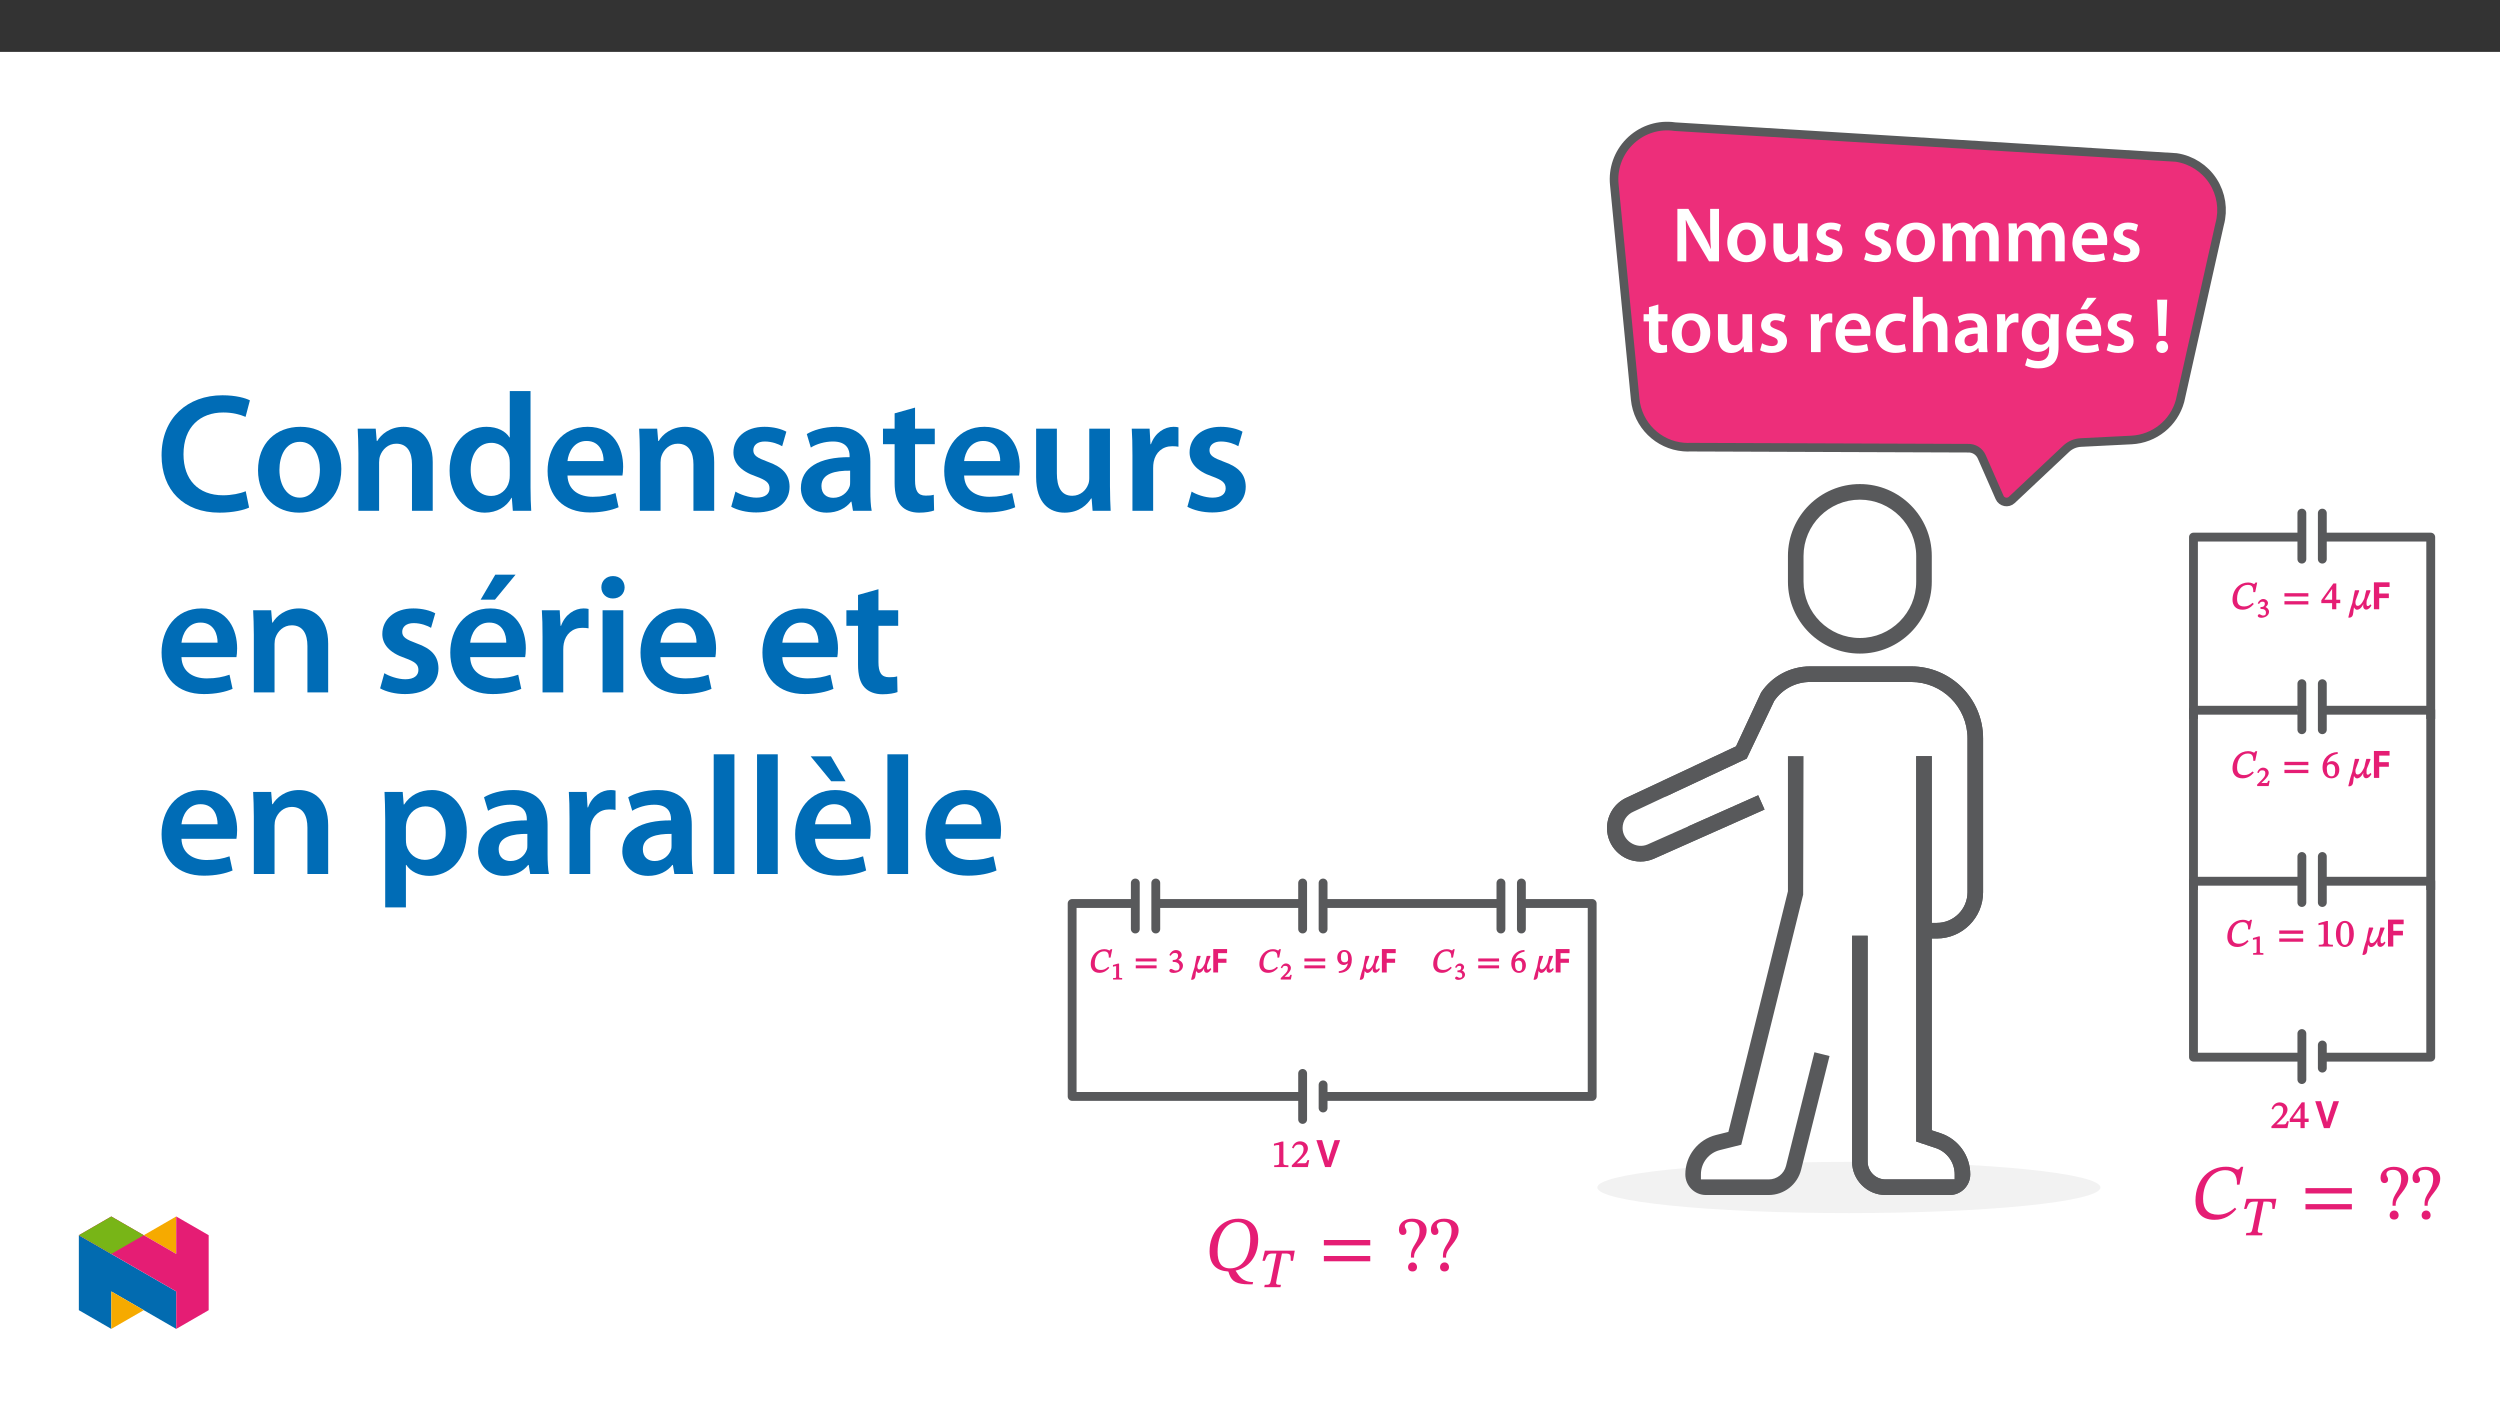 ﻿<?xml version="1.0" encoding="utf-8"?>
<svg xmlns="http://www.w3.org/2000/svg" xmlns:xlink="http://www.w3.org/1999/xlink" viewBox="0 0 960 540" version="1.1">
  <rect x="0" y="0" width="960" height="540" fill="#333333" stroke="none"/>
  <defs>
    <g>
      <symbol overflow="visible" id="glyph0-0">
        <path style="stroke:none;" d="M 4.922 -2.672 L 4.922 -2.906 C 4.922 -4.547 7.312 -5.703 7.312 -7.906 C 7.312 -9.453 5.891 -10.266 4.422 -10.266 C 2.906 -10.266 1.734 -9.281 1.734 -8.062 C 1.734 -7.359 2.172 -6.891 2.641 -6.891 C 3 -6.891 3.453 -7.219 3.453 -7.672 C 3.453 -8.25 3.141 -8.266 3.141 -8.75 C 3.141 -9.219 3.406 -9.422 4.281 -9.422 C 5.25 -9.422 5.688 -9.031 5.688 -7.859 C 5.688 -5.562 4.031 -5 4.031 -3.062 L 4.031 -2.547 L 4.922 -2.547 Z M 5.484 -0.844 C 5.484 -1.312 5.031 -1.859 4.516 -1.859 C 3.953 -1.859 3.484 -1.328 3.484 -0.844 C 3.484 -0.359 3.906 0.125 4.5 0.125 C 5.031 0.125 5.484 -0.375 5.484 -0.844 Z M 9.016 2.391 L 9.016 -12 L 0 -12 L 0 2.531 L 9.016 2.531 Z M 8.109 1.469 L 1.047 1.469 L 1.047 -10.969 L 7.969 -10.969 L 7.969 1.469 Z M 8.109 1.469 " />
      </symbol>
      <symbol overflow="visible" id="glyph0-1">
        <path style="stroke:none;" d="M 8.031 -2.391 C 7.031 -1.484 6.094 -1.078 4.922 -1.078 C 2.953 -1.078 2.172 -2 2.172 -4 C 2.172 -7.297 3.969 -9.359 6.281 -9.359 C 7.75 -9.359 8.469 -8.688 8.391 -6.578 L 9.141 -6.578 L 9.906 -10.266 L 9.234 -10.266 C 8.969 -9.891 8.922 -9.719 8.672 -9.719 C 8.312 -9.719 7.922 -10.281 6.406 -10.281 C 3.375 -10.281 0.422 -7.828 0.422 -3.625 C 0.422 -1.656 1.531 0.172 4.234 0.172 C 6.109 0.172 7.484 -0.719 8.594 -2.016 L 8.141 -2.484 Z M 8.031 -2.391 " />
      </symbol>
      <symbol overflow="visible" id="glyph0-2">
        <path style="stroke:none;" d="M 9.969 -5.016 L 9.969 -6.172 L 0.781 -6.172 L 0.781 -4.891 L 9.969 -4.891 Z M 9.969 -1.969 L 9.969 -3.109 L 0.781 -3.109 L 0.781 -1.844 L 9.969 -1.844 Z M 9.969 -1.969 " />
      </symbol>
      <symbol overflow="visible" id="glyph0-3">
        <path style="stroke:none;" d="M 7.312 -2.5 L 7.312 -3.656 L 5.797 -3.656 L 5.797 -9.906 L 4.672 -9.906 L 0.047 -3.469 L 0.047 -2.359 L 4.188 -2.359 L 4.188 0 L 5.797 0 L 5.797 -2.359 L 7.312 -2.359 Z M 4.328 -3.656 L 1.156 -3.656 L 1.156 -3.547 L 4.328 -8 L 4.188 -8 L 4.188 -3.656 Z M 4.328 -3.656 " />
      </symbol>
      <symbol overflow="visible" id="glyph0-4">
        <path style="stroke:none;" d="M 8.406 -7.141 L 8.312 -7.312 L 6.828 -7.297 C 6.547 -6.328 6.297 -5.141 6.125 -4.328 C 6.031 -3.953 4.906 -1.312 3.547 -1.312 C 2.797 -1.312 2.656 -1.922 2.656 -2.672 C 2.656 -3.062 2.703 -3.266 2.703 -3.266 L 2.75 -3.375 L 4.109 -7.062 L 3.953 -7.312 L 2.453 -7.297 C 2.188 -6.281 1.766 -3.953 1.453 -2.359 C 0.75 -0.391 0.391 1.047 -0.094 3.172 L 0.281 3.234 C 0.781 3.234 1.484 2.953 1.672 2.141 C 1.938 1.031 1.906 0.047 2.125 -1.031 L 1.984 -1.031 C 2.062 -0.75 2.469 0.188 3.266 0.188 C 4 0.188 5.047 -0.391 5.891 -2.453 L 5.734 -2.453 C 5.672 -1.797 5.625 -1.5 5.625 -1.203 C 5.625 -0.516 6.031 0.125 6.766 0.125 C 7.734 0.125 8.359 -0.672 8.797 -1.484 L 8.406 -1.906 C 8.031 -1.531 7.922 -1.25 7.438 -1.25 C 6.984 -1.25 6.906 -1.453 6.906 -2.422 C 6.906 -2.75 6.984 -3.281 6.984 -3.375 L 8.453 -7.062 Z M 8.406 -7.141 " />
      </symbol>
      <symbol overflow="visible" id="glyph0-5">
        <path style="stroke:none;" d="M 6.203 -9.922 C 2.984 -9.781 0.516 -7.578 0.516 -3.969 C 0.516 -1.781 1.641 0.172 3.875 0.172 C 5.75 0.172 6.953 -1.141 6.953 -3.172 C 6.953 -5.125 5.766 -6.438 4.141 -6.438 C 3.359 -6.438 2.703 -6.062 2.141 -5.516 L 2.234 -5.5 C 2.594 -7.578 4.141 -8.906 6.359 -9.234 L 6.312 -9.922 Z M 5.375 -3.047 C 5.375 -1.156 4.922 -0.609 3.922 -0.609 C 2.625 -0.609 2.156 -1.812 2.156 -3.656 C 2.156 -4.953 2.828 -5.297 3.688 -5.297 C 4.922 -5.297 5.375 -4.391 5.375 -3.047 Z M 5.375 -3.047 " />
      </symbol>
      <symbol overflow="visible" id="glyph0-6">
        <path style="stroke:none;" d="M 6.5 -0.141 L 6.5 -0.688 C 4.984 -0.688 4.578 -0.828 4.578 -1.547 L 4.578 -9.812 L 4 -9.812 L 0.953 -8.953 L 0.953 -8.188 C 1.562 -8.375 2.328 -8.469 2.625 -8.469 C 3 -8.469 2.969 -8.391 2.969 -7.875 L 2.969 -1.547 C 2.969 -0.812 2.594 -0.688 1.047 -0.688 L 1.047 0 L 6.5 0 Z M 6.5 -0.141 " />
      </symbol>
      <symbol overflow="visible" id="glyph0-7">
        <path style="stroke:none;" d="M 7.125 -4.875 C 7.125 -7.953 5.641 -9.859 3.719 -9.859 C 1.547 -9.859 0.25 -7.75 0.25 -4.922 C 0.25 -2.266 1.281 0.172 3.688 0.172 C 6.031 0.172 7.125 -2.312 7.125 -4.875 Z M 5.391 -4.781 C 5.391 -1.906 4.875 -0.641 3.688 -0.641 C 2.5 -0.641 1.969 -1.938 1.969 -4.844 C 1.969 -7.797 2.5 -9.078 3.672 -9.078 C 4.906 -9.078 5.391 -7.812 5.391 -4.781 Z M 5.391 -4.781 " />
      </symbol>
      <symbol overflow="visible" id="glyph0-8">
        <path style="stroke:none;" d="M 6.938 -2.656 L 6.406 -2.656 C 6 -1.625 5.953 -1.453 5.172 -1.453 L 3.094 -1.453 L 2.188 -1.406 L 2.188 -1.281 L 4.109 -3.109 C 5.688 -4.703 6.594 -5.844 6.594 -7.172 C 6.594 -8.734 5.266 -9.891 3.578 -9.891 C 2.141 -9.891 0.969 -8.922 0.5 -7.391 L 1.062 -7.156 C 1.703 -8.438 2.219 -8.656 3.203 -8.656 C 4.344 -8.656 4.922 -8.062 4.922 -6.953 C 4.922 -5.375 4.219 -4.531 2.734 -3 L 0.422 -0.688 L 0.422 0 L 6.562 0 L 7.094 -2.656 Z M 6.938 -2.656 " />
      </symbol>
      <symbol overflow="visible" id="glyph1-0">
        <path style="stroke:none;" d="M 3.5 -1.938 L 3.5 -2.109 C 3.5 -3.25 5.188 -4.062 5.188 -5.609 C 5.188 -6.688 4.125 -7.344 3.094 -7.344 C 2.031 -7.344 1.156 -6.562 1.156 -5.719 C 1.156 -5.234 1.516 -4.812 1.844 -4.812 C 2.094 -4.812 2.484 -5.125 2.484 -5.453 C 2.484 -5.844 2.266 -5.859 2.266 -6.203 C 2.266 -6.516 2.391 -6.594 3 -6.594 C 3.672 -6.594 3.922 -6.391 3.922 -5.578 C 3.922 -3.969 2.766 -3.578 2.766 -2.219 L 2.766 -1.781 L 3.5 -1.781 Z M 3.906 -0.672 C 3.906 -1 3.516 -1.469 3.156 -1.469 C 2.766 -1.469 2.375 -1 2.375 -0.672 C 2.375 -0.328 2.734 0.078 3.141 0.078 C 3.516 0.078 3.906 -0.328 3.906 -0.672 Z M 6.375 1.594 L 6.375 -8.547 L -0.062 -8.547 L -0.062 1.766 L 6.375 1.766 Z M 5.672 0.875 L 0.797 0.875 L 0.797 -7.672 L 5.516 -7.672 L 5.516 0.875 Z M 5.672 0.875 " />
      </symbol>
      <symbol overflow="visible" id="glyph1-1">
        <path style="stroke:none;" d="M 1.016 -5.266 C 1.375 -5.812 1.641 -6.047 2.266 -6.047 C 2.922 -6.047 3.172 -5.859 3.172 -5.25 C 3.172 -4.406 2.594 -4 1.875 -4 L 1.516 -4 L 1.516 -3.266 L 1.891 -3.266 C 2.891 -3.266 3.609 -2.812 3.609 -1.875 C 3.609 -0.859 3.141 -0.734 2.484 -0.734 C 2.234 -0.734 2.203 -0.719 1.75 -0.953 C 1.391 -1.141 1.188 -1.25 1.031 -1.25 C 0.75 -1.25 0.453 -0.828 0.453 -0.609 C 0.453 -0.328 0.844 0.141 1.781 0.141 C 3.312 0.141 4.797 -0.766 4.797 -2.188 C 4.797 -3.125 3.938 -3.859 3.266 -4.062 L 3.266 -3.891 C 3.875 -4.281 4.391 -4.781 4.391 -5.5 C 4.391 -6.297 3.609 -7.078 2.547 -7.078 C 1.688 -7.078 0.875 -6.422 0.453 -5.438 L 0.953 -5.156 Z M 1.016 -5.266 " />
      </symbol>
      <symbol overflow="visible" id="glyph1-2">
        <path style="stroke:none;" d="M 4.844 -2.016 L 4.438 -2.016 C 4.141 -1.219 4.172 -1.172 3.609 -1.172 L 2.156 -1.172 L 1.594 -1.156 L 1.594 -0.938 L 2.922 -2.203 C 4.031 -3.328 4.672 -4.156 4.672 -5.094 C 4.672 -6.188 3.688 -7.078 2.516 -7.078 C 1.5 -7.078 0.609 -6.312 0.266 -5.203 L 0.781 -5 C 1.25 -5.984 1.562 -6.047 2.234 -6.047 C 3.047 -6.047 3.375 -5.719 3.375 -4.938 C 3.375 -3.844 2.891 -3.297 1.859 -2.234 L 0.234 -0.594 L 0.234 0 L 4.641 0 L 5.047 -2.016 Z M 4.844 -2.016 " />
      </symbol>
      <symbol overflow="visible" id="glyph1-3">
        <path style="stroke:none;" d="M 4.609 -0.172 L 4.609 -0.641 C 3.484 -0.641 3.266 -0.641 3.266 -1.156 L 3.266 -7.031 L 2.797 -7.031 L 0.609 -6.406 L 0.609 -5.703 C 1.094 -5.859 1.625 -5.922 1.844 -5.922 C 2.094 -5.922 2.016 -5.953 2.016 -5.578 L 2.016 -1.156 C 2.016 -0.641 1.812 -0.641 0.672 -0.641 L 0.672 0 L 4.609 0 Z M 4.609 -0.172 " />
      </symbol>
      <symbol overflow="visible" id="glyph2-0">
        <path style="stroke:none;" d="M 0 0 L 7.562 0 L 7.562 -10.719 L -0.109 -10.719 L -0.109 0 Z M 3.797 -6.125 L 1.422 -9.703 L 6.031 -9.703 L 3.719 -6.234 Z M 4.25 -5.266 L 6.781 -9.062 L 6.625 -9.172 L 6.625 -1.547 L 6.781 -1.641 L 4.297 -5.359 Z M 1.25 -0.781 L 3.719 -4.484 L 6.031 -1.016 L 1.422 -1.016 Z M 0.672 -9.062 L 3.156 -5.359 L 0.672 -1.641 L 0.844 -1.547 L 0.844 -9.172 Z M 0.672 -9.062 " />
      </symbol>
      <symbol overflow="visible" id="glyph2-1">
        <path style="stroke:none;" d="M 1.062 0 L 2.984 0 L 2.984 -4.281 L 6.688 -4.281 L 6.688 -6.047 L 2.984 -6.047 L 2.984 -8.562 L 6.969 -8.562 L 6.969 -10.344 L 0.953 -10.344 L 0.953 0 Z M 1.062 0 " />
      </symbol>
      <symbol overflow="visible" id="glyph2-2">
        <path style="stroke:none;" d="M 5.562 -0.141 L 9.078 -10.344 L 6.938 -10.344 L 5.422 -5.594 C 5.031 -4.375 4.656 -3.156 4.422 -2.094 L 4.531 -2.094 C 4.297 -3.188 3.953 -4.344 3.562 -5.609 L 2.156 -10.344 L -0.047 -10.344 L 3.297 0 L 5.516 0 Z M 5.562 -0.141 " />
      </symbol>
      <symbol overflow="visible" id="glyph3-0">
        <path style="stroke:none;" d="M 9.562 -5.078 L 9.562 -5.562 C 9.562 -8.812 14.375 -11.156 14.375 -15.547 C 14.375 -18.656 11.781 -20.031 8.844 -20.031 C 5.828 -20.031 3.766 -18.297 3.766 -15.875 C 3.766 -14.469 4.328 -13.781 5.297 -13.781 C 6.016 -13.781 6.641 -14.172 6.641 -15.094 C 6.641 -16.234 6.016 -16.266 6.016 -17.25 C 6.016 -18.172 6.812 -18.859 8.578 -18.859 C 10.484 -18.859 11.688 -17.812 11.688 -15.453 C 11.688 -10.844 8.375 -9.75 8.375 -5.859 L 8.375 -5.078 Z M 10.703 -1.438 C 10.703 -2.359 10.078 -3.234 9.031 -3.234 C 7.922 -3.234 7.266 -2.391 7.266 -1.438 C 7.266 -0.453 7.828 0.234 9 0.234 C 10.078 0.234 10.703 -0.484 10.703 -1.438 Z M 17.781 5.047 L 17.781 -23.5 L 0.297 -23.5 L 0.297 5.047 Z M 16.234 3.438 L 1.828 3.438 L 1.828 -21.938 L 16.234 -21.938 Z M 16.234 3.438 " />
      </symbol>
      <symbol overflow="visible" id="glyph3-1">
        <path style="stroke:none;" d="M 16.297 -4.328 C 14.281 -2.516 12.203 -1.641 9.859 -1.641 C 5.922 -1.641 4.062 -3.734 4.062 -7.734 C 4.062 -14.312 7.953 -18.734 12.547 -18.734 C 15.516 -18.734 17.25 -17.125 17.062 -13.156 L 18.047 -13.156 L 19.484 -20.031 L 18.625 -20.031 C 18.141 -19.344 17.844 -18.953 17.359 -18.953 C 16.625 -18.953 15.844 -20.062 12.828 -20.062 C 6.75 -20.062 1.141 -15.391 1.141 -7 C 1.141 -3.047 3.047 0.328 8.453 0.328 C 12.219 0.328 14.797 -1.375 16.828 -3.766 Z M 16.297 -4.328 " />
      </symbol>
      <symbol overflow="visible" id="glyph3-2">
        <path style="stroke:none;" d="M 19.672 -9.781 L 19.672 -11.844 L 1.859 -11.844 L 1.859 -9.781 Z M 19.672 -3.672 L 19.672 -5.703 L 1.859 -5.703 L 1.859 -3.672 Z M 19.672 -3.672 " />
      </symbol>
      <symbol overflow="visible" id="glyph3-3">
        <path style="stroke:none;" d="M 6.703 -5.078 L 6.703 -5.562 C 6.703 -8.812 11.516 -11.156 11.516 -15.547 C 11.516 -18.656 8.906 -20.031 5.984 -20.031 C 2.953 -20.031 0.891 -18.297 0.891 -15.875 C 0.891 -14.469 1.469 -13.781 2.422 -13.781 C 3.141 -13.781 3.766 -14.172 3.766 -15.094 C 3.766 -16.234 3.141 -16.266 3.141 -17.25 C 3.141 -18.172 3.953 -18.859 5.703 -18.859 C 7.625 -18.859 8.812 -17.812 8.812 -15.453 C 8.812 -10.844 5.5 -9.75 5.5 -5.859 L 5.5 -5.078 Z M 7.828 -1.438 C 7.828 -2.359 7.203 -3.234 6.156 -3.234 C 5.047 -3.234 4.391 -2.391 4.391 -1.438 C 4.391 -0.453 4.969 0.234 6.125 0.234 C 7.203 0.234 7.828 -0.484 7.828 -1.438 Z M 7.828 -1.438 " />
      </symbol>
      <symbol overflow="visible" id="glyph3-4">
        <path style="stroke:none;" d="M 19.812 -12.219 C 19.812 -16.297 17.578 -20.031 12.25 -20.031 C 5.891 -20.031 1.141 -14.703 1.141 -7.531 C 1.172 -2.453 3.672 -0.031 8.344 0.266 L 8.781 1.531 C 9.75 4.062 11.594 5.172 16.203 5.172 L 17.672 5.172 L 17.844 4.297 C 13.562 4.297 12.375 1.797 11.172 0 L 11.172 -0.094 C 15.938 -1.172 19.812 -5.266 19.812 -12.219 Z M 16.766 -12.406 C 16.766 -5.594 13.844 -0.953 9.031 -0.953 C 5.5 -0.953 4.219 -3.438 4.219 -7.266 C 4.188 -14.469 7.797 -18.719 11.812 -18.719 C 15.281 -18.719 16.766 -16.109 16.766 -12.406 Z M 16.766 -12.406 " />
      </symbol>
      <symbol overflow="visible" id="glyph4-0">
        <path style="stroke:none;" d="M 6.797 -3.688 L 6.797 -4.016 C 6.797 -6.297 10.172 -7.922 10.172 -11 C 10.172 -13.188 8.25 -14.266 6.188 -14.266 C 4.078 -14.266 2.516 -12.938 2.516 -11.234 C 2.516 -10.25 3.031 -9.641 3.703 -9.641 C 4.203 -9.641 4.75 -10.047 4.75 -10.688 C 4.75 -11.484 4.312 -11.5 4.312 -12.203 C 4.312 -12.844 4.766 -13.203 6 -13.203 C 7.344 -13.203 8.062 -12.594 8.062 -10.938 C 8.062 -7.719 5.734 -6.953 5.734 -4.219 L 5.734 -3.562 L 6.797 -3.562 Z M 7.594 -1.125 C 7.594 -1.781 7.047 -2.516 6.312 -2.516 C 5.547 -2.516 4.953 -1.797 4.953 -1.125 C 4.953 -0.438 5.484 0.172 6.297 0.172 C 7.047 0.172 7.594 -0.453 7.594 -1.125 Z M 12.547 3.406 L 12.547 -16.703 L 0.078 -16.703 L 0.078 3.531 L 12.547 3.531 Z M 11.359 2.156 L 1.375 2.156 L 1.375 -15.359 L 11.234 -15.359 L 11.234 2.156 Z M 11.359 2.156 " />
      </symbol>
      <symbol overflow="visible" id="glyph4-1">
        <path style="stroke:none;" d="M 12.234 -10.25 L 12.891 -14.016 L 1.422 -14.016 L 0.5 -10.125 L 1.406 -10.125 C 2.359 -12.531 2.484 -12.938 4.812 -12.938 L 5.844 -12.938 L 3.812 -2.859 C 3.406 -0.969 3.25 -0.906 1.375 -0.906 L 1.188 0 L 7.406 0 L 7.594 -0.906 C 5.672 -0.906 5.516 -0.969 5.922 -2.859 L 7.969 -12.938 L 9.078 -12.938 C 11.406 -12.938 11.359 -12.531 11.359 -10.125 L 12.219 -10.125 Z M 12.234 -10.25 " />
      </symbol>
      <symbol overflow="visible" id="glyph5-0">
        <path style="stroke:none;" d="M 4.281 -2.328 L 4.281 -2.531 C 4.281 -3.953 6.359 -4.969 6.359 -6.859 C 6.359 -8.219 5.109 -8.938 3.828 -8.938 C 2.531 -8.938 1.484 -8.062 1.484 -7 C 1.484 -6.406 1.875 -5.969 2.297 -5.969 C 2.609 -5.969 3 -6.266 3 -6.672 C 3 -7.156 2.734 -7.172 2.734 -7.609 C 2.734 -8 2.953 -8.172 3.719 -8.172 C 4.547 -8.172 4.922 -7.844 4.922 -6.828 C 4.922 -4.828 3.484 -4.359 3.484 -2.672 L 3.484 -2.203 L 4.281 -2.203 Z M 4.766 -0.75 C 4.766 -1.156 4.359 -1.656 3.906 -1.656 C 3.438 -1.656 3 -1.172 3 -0.75 C 3 -0.328 3.391 0.109 3.906 0.109 C 4.359 0.109 4.766 -0.344 4.766 -0.75 Z M 7.844 2.062 L 7.844 -10.438 L -0.016 -10.438 L -0.016 2.188 L 7.844 2.188 Z M 7.031 1.234 L 0.922 1.234 L 0.922 -9.5 L 6.891 -9.5 L 6.891 1.234 Z M 7.031 1.234 " />
      </symbol>
      <symbol overflow="visible" id="glyph5-1">
        <path style="stroke:none;" d="M 6.953 -2.109 C 6.094 -1.328 5.281 -0.969 4.281 -0.969 C 2.562 -0.969 1.891 -1.75 1.891 -3.484 C 1.891 -6.328 3.453 -8.125 5.438 -8.125 C 6.719 -8.125 7.328 -7.547 7.266 -5.703 L 7.938 -5.703 L 8.594 -8.938 L 7.984 -8.938 C 7.766 -8.609 7.734 -8.469 7.531 -8.469 C 7.203 -8.469 6.859 -8.953 5.562 -8.953 C 2.922 -8.953 0.344 -6.797 0.344 -3.156 C 0.344 -1.453 1.328 0.141 3.672 0.141 C 5.297 0.141 6.5 -0.641 7.469 -1.781 L 7.062 -2.203 Z M 6.953 -2.109 " />
      </symbol>
      <symbol overflow="visible" id="glyph5-2">
        <path style="stroke:none;" d="M 8.656 -4.359 L 8.656 -5.391 L 0.656 -5.391 L 0.656 -4.234 L 8.656 -4.234 Z M 8.656 -1.719 L 8.656 -2.734 L 0.656 -2.734 L 0.656 -1.594 L 8.656 -1.594 Z M 8.656 -1.719 " />
      </symbol>
      <symbol overflow="visible" id="glyph5-3">
        <path style="stroke:none;" d="M 5.375 -8.641 C 2.594 -8.516 0.438 -6.578 0.438 -3.453 C 0.438 -1.547 1.422 0.156 3.359 0.156 C 4.984 0.156 6.047 -1 6.047 -2.766 C 6.047 -4.453 5 -5.625 3.594 -5.625 C 2.922 -5.625 2.328 -5.297 1.859 -4.828 L 1.969 -4.812 C 2.266 -6.578 3.594 -7.719 5.547 -8 L 5.484 -8.656 Z M 4.656 -2.656 C 4.656 -1.016 4.281 -0.562 3.406 -0.562 C 2.281 -0.562 1.875 -1.578 1.875 -3.188 C 1.875 -4.312 2.453 -4.594 3.203 -4.594 C 4.281 -4.594 4.656 -3.828 4.656 -2.656 Z M 4.656 -2.656 " />
      </symbol>
      <symbol overflow="visible" id="glyph5-4">
        <path style="stroke:none;" d="M 7.312 -6.234 L 7.219 -6.391 L 5.906 -6.359 C 5.656 -5.5 5.453 -4.469 5.297 -3.766 C 5.219 -3.453 4.25 -1.172 3.062 -1.172 C 2.422 -1.172 2.312 -1.688 2.312 -2.328 C 2.312 -2.672 2.359 -2.844 2.359 -2.844 L 2.391 -2.938 L 3.578 -6.141 L 3.453 -6.391 L 2.109 -6.359 C 1.875 -5.469 1.516 -3.453 1.25 -2.062 C 0.641 -0.344 0.328 0.891 -0.109 2.75 L 0.25 2.812 C 0.672 2.812 1.297 2.547 1.469 1.844 C 1.703 0.875 1.672 0.031 1.859 -0.891 L 1.703 -0.891 C 1.781 -0.656 2.141 0.172 2.844 0.172 C 3.469 0.172 4.391 -0.344 5.109 -2.125 L 4.969 -2.125 C 4.906 -1.562 4.875 -1.312 4.875 -1.062 C 4.875 -0.453 5.234 0.109 5.875 0.109 C 6.703 0.109 7.266 -0.594 7.656 -1.312 L 7.297 -1.703 C 6.953 -1.359 6.859 -1.125 6.453 -1.125 C 6.062 -1.125 6 -1.266 6 -2.109 C 6 -2.391 6.078 -2.859 6.078 -2.938 L 7.359 -6.141 Z M 7.312 -6.234 " />
      </symbol>
      <symbol overflow="visible" id="glyph5-5">
        <path style="stroke:none;" d="M 1.094 0.172 C 3.969 0.141 5.953 -1.625 5.953 -4.969 C 5.953 -6.891 5.031 -8.641 3.109 -8.641 C 1.484 -8.641 0.359 -7.469 0.359 -5.719 C 0.359 -4.016 1.422 -2.875 2.844 -2.875 C 3.484 -2.875 4.047 -3.188 4.578 -3.672 L 4.453 -3.672 C 4.188 -1.703 2.859 -0.688 0.922 -0.469 L 0.969 0.188 Z M 1.766 -5.797 C 1.766 -7.469 2.219 -7.922 3.062 -7.922 C 4.203 -7.922 4.516 -6.906 4.516 -5.281 C 4.516 -4.172 3.984 -3.906 3.219 -3.906 C 2.156 -3.906 1.766 -4.594 1.766 -5.797 Z M 1.766 -5.797 " />
      </symbol>
      <symbol overflow="visible" id="glyph5-6">
        <path style="stroke:none;" d="M 1.203 -6.484 C 1.641 -7.172 2.031 -7.5 2.812 -7.5 C 3.609 -7.5 3.984 -7.188 3.984 -6.422 C 3.984 -5.375 3.219 -4.812 2.328 -4.812 L 1.938 -4.812 L 1.938 -4.047 L 2.344 -4.047 C 3.594 -4.047 4.547 -3.406 4.547 -2.25 C 4.547 -0.984 3.906 -0.75 3.078 -0.75 C 2.766 -0.75 2.688 -0.766 2.125 -1.047 C 1.672 -1.281 1.484 -1.391 1.266 -1.391 C 0.938 -1.391 0.625 -0.953 0.625 -0.672 C 0.625 -0.344 1.047 0.172 2.219 0.172 C 4.109 0.172 5.875 -0.875 5.875 -2.641 C 5.875 -3.797 4.891 -4.625 3.984 -4.906 L 3.984 -4.781 C 4.75 -5.266 5.375 -5.844 5.375 -6.734 C 5.375 -7.719 4.484 -8.609 3.156 -8.609 C 2.094 -8.609 1.156 -7.875 0.641 -6.703 L 1.156 -6.406 Z M 1.203 -6.484 " />
      </symbol>
      <symbol overflow="visible" id="glyph6-0">
        <path style="stroke:none;" d="M 3.062 -1.719 L 3.062 -1.859 C 3.062 -2.844 4.516 -3.547 4.516 -4.891 C 4.516 -5.828 3.578 -6.422 2.688 -6.422 C 1.766 -6.422 0.969 -5.719 0.969 -4.984 C 0.969 -4.562 1.312 -4.172 1.609 -4.172 C 1.828 -4.172 2.172 -4.469 2.172 -4.75 C 2.172 -5.094 1.984 -5.109 1.984 -5.406 C 1.984 -5.688 2.062 -5.719 2.594 -5.719 C 3.188 -5.719 3.375 -5.578 3.375 -4.859 C 3.375 -3.469 2.359 -3.125 2.359 -1.953 L 2.359 -1.547 L 3.062 -1.547 Z M 3.406 -0.609 C 3.406 -0.891 3.047 -1.328 2.734 -1.328 C 2.406 -1.328 2.031 -0.891 2.031 -0.609 C 2.031 -0.312 2.375 0.078 2.734 0.078 C 3.047 0.078 3.406 -0.312 3.406 -0.609 Z M 5.562 1.359 L 5.562 -7.469 L -0.078 -7.469 L -0.078 1.531 L 5.562 1.531 Z M 4.922 0.703 L 0.719 0.703 L 0.719 -6.656 L 4.75 -6.656 L 4.75 0.703 Z M 4.922 0.703 " />
      </symbol>
      <symbol overflow="visible" id="glyph6-1">
        <path style="stroke:none;" d="M 0.891 -4.562 C 1.203 -5.031 1.422 -5.25 1.969 -5.25 C 2.531 -5.25 2.719 -5.109 2.719 -4.578 C 2.719 -3.844 2.25 -3.531 1.625 -3.531 L 1.281 -3.531 L 1.281 -2.828 L 1.641 -2.828 C 2.516 -2.828 3.109 -2.469 3.109 -1.656 C 3.109 -0.766 2.734 -0.688 2.156 -0.688 C 1.938 -0.688 1.938 -0.672 1.547 -0.875 C 1.219 -1.031 1.031 -1.141 0.891 -1.141 C 0.656 -1.141 0.359 -0.75 0.359 -0.547 C 0.359 -0.312 0.734 0.125 1.547 0.125 C 2.875 0.125 4.188 -0.688 4.188 -1.938 C 4.188 -2.734 3.422 -3.406 2.859 -3.578 L 2.859 -3.375 C 3.375 -3.703 3.828 -4.172 3.828 -4.797 C 3.828 -5.484 3.141 -6.188 2.219 -6.188 C 1.469 -6.188 0.734 -5.594 0.359 -4.734 L 0.828 -4.469 Z M 0.891 -4.562 " />
      </symbol>
      <symbol overflow="visible" id="glyph6-2">
        <path style="stroke:none;" d="M 4.203 -1.797 L 3.828 -1.797 C 3.562 -1.078 3.609 -1.062 3.141 -1.062 L 1.875 -1.062 L 1.406 -1.047 L 1.406 -0.828 L 2.562 -1.906 C 3.516 -2.875 4.078 -3.641 4.078 -4.438 C 4.078 -5.391 3.203 -6.188 2.172 -6.188 C 1.297 -6.188 0.5 -5.5 0.188 -4.531 L 0.688 -4.328 C 1.109 -5.219 1.344 -5.25 1.938 -5.25 C 2.641 -5.25 2.906 -4.984 2.906 -4.312 C 2.906 -3.359 2.5 -2.906 1.594 -1.984 L 0.172 -0.562 L 0.172 0 L 4.047 0 L 4.406 -1.797 Z M 4.203 -1.797 " />
      </symbol>
      <symbol overflow="visible" id="glyph6-3">
        <path style="stroke:none;" d="M 4.031 -0.172 L 4.031 -0.609 C 3.031 -0.609 2.859 -0.594 2.859 -1.031 L 2.859 -6.141 L 2.422 -6.141 L 0.5 -5.594 L 0.5 -4.938 C 0.953 -5.078 1.406 -5.141 1.594 -5.141 C 1.828 -5.141 1.719 -5.188 1.719 -4.859 L 1.719 -1.031 C 1.719 -0.578 1.578 -0.609 0.547 -0.609 L 0.547 0 L 4.031 0 Z M 4.031 -0.172 " />
      </symbol>
      <symbol overflow="visible" id="glyph7-0">
        <path style="stroke:none;" d="M 0 0 L 6.609 0 L 6.609 -9.344 L -0.141 -9.344 L -0.141 0 Z M 3.328 -5.344 L 1.281 -8.422 L 5.188 -8.422 L 3.234 -5.484 Z M 3.719 -4.578 L 5.922 -7.875 L 5.688 -7.969 L 5.688 -1.359 L 5.922 -1.453 L 3.781 -4.656 Z M 1.125 -0.688 L 3.234 -3.844 L 5.188 -0.922 L 1.281 -0.922 Z M 0.547 -7.875 L 2.688 -4.656 L 0.547 -1.453 L 0.781 -1.359 L 0.781 -7.969 Z M 0.547 -7.875 " />
      </symbol>
      <symbol overflow="visible" id="glyph7-1">
        <path style="stroke:none;" d="M 0.922 0 L 2.641 0 L 2.641 -3.719 L 5.859 -3.719 L 5.859 -5.281 L 2.641 -5.281 L 2.641 -7.422 L 6.094 -7.422 L 6.094 -9 L 0.781 -9 L 0.781 0 Z M 0.922 0 " />
      </symbol>
      <symbol overflow="visible" id="glyph8-0">
        <path style="stroke:none;" d="M 0 0 L 14.938 0 L 14.938 -20.922 L 0 -20.922 Z M 7.469 -11.812 L 2.391 -19.422 L 12.547 -19.422 Z M 8.375 -10.469 L 13.453 -18.078 L 13.453 -2.844 Z M 2.391 -1.5 L 7.469 -9.109 L 12.547 -1.5 Z M 1.5 -18.078 L 6.578 -10.469 L 1.5 -2.844 Z M 1.5 -18.078 " />
      </symbol>
      <symbol overflow="visible" id="glyph8-1">
        <path style="stroke:none;" d="M 5.5 0 L 5.5 -7.203 C 5.5 -10.516 5.438 -13.188 5.297 -15.781 L 5.406 -15.812 C 6.391 -13.547 7.719 -11.094 9 -8.875 L 14.25 0 L 18.078 0 L 18.078 -20.141 L 14.672 -20.141 L 14.672 -13.125 C 14.672 -10.047 14.734 -7.438 15 -4.75 L 14.938 -4.75 C 14.016 -6.938 12.828 -9.266 11.516 -11.516 L 6.312 -20.141 L 2.094 -20.141 L 2.094 0 Z M 5.5 0 " />
      </symbol>
      <symbol overflow="visible" id="glyph8-2">
        <path style="stroke:none;" d="M 8.578 -14.891 C 4.188 -14.891 1.047 -11.953 1.047 -7.172 C 1.047 -2.484 4.25 0.328 8.344 0.328 C 12.047 0.328 15.812 -2.062 15.812 -7.406 C 15.812 -11.844 12.906 -14.891 8.578 -14.891 Z M 8.484 -12.219 C 11 -12.219 12.016 -9.594 12.016 -7.328 C 12.016 -4.359 10.547 -2.328 8.453 -2.328 C 6.25 -2.328 4.844 -4.453 4.844 -7.266 C 4.844 -9.688 5.891 -12.219 8.484 -12.219 Z M 8.484 -12.219 " />
      </symbol>
      <symbol overflow="visible" id="glyph8-3">
        <path style="stroke:none;" d="M 15 -14.562 L 11.328 -14.562 L 11.328 -5.766 C 11.328 -5.344 11.266 -4.938 11.125 -4.641 C 10.766 -3.672 9.797 -2.656 8.312 -2.656 C 6.359 -2.656 5.594 -4.219 5.594 -6.641 L 5.594 -14.562 L 1.906 -14.562 L 1.906 -6.016 C 1.906 -1.25 4.328 0.328 6.969 0.328 C 9.594 0.328 11.031 -1.172 11.656 -2.188 L 11.75 -2.188 L 11.922 0 L 15.125 0 C 15.062 -1.203 15 -2.625 15 -4.359 Z M 15 -14.562 " />
      </symbol>
      <symbol overflow="visible" id="glyph8-4">
        <path style="stroke:none;" d="M 1.078 -0.719 C 2.156 -0.125 3.734 0.297 5.5 0.297 C 9.359 0.297 11.422 -1.609 11.422 -4.281 C 11.391 -6.422 10.188 -7.766 7.531 -8.703 C 5.672 -9.391 4.984 -9.797 4.984 -10.734 C 4.984 -11.625 5.703 -12.281 7.031 -12.281 C 8.312 -12.281 9.5 -11.812 10.109 -11.453 L 10.844 -14.016 C 9.984 -14.5 8.578 -14.891 6.969 -14.891 C 3.594 -14.891 1.469 -12.906 1.469 -10.344 C 1.469 -8.609 2.625 -7.047 5.469 -6.094 C 7.266 -5.438 7.859 -4.969 7.859 -3.969 C 7.859 -3.016 7.141 -2.328 5.531 -2.328 C 4.219 -2.328 2.625 -2.906 1.828 -3.406 Z M 1.078 -0.719 " />
      </symbol>
      <symbol overflow="visible" id="glyph8-5">
        <path style="stroke:none;" d="M 1.969 0 L 5.562 0 L 5.562 -8.609 C 5.562 -9.031 5.625 -9.453 5.734 -9.828 C 6.094 -10.828 7.031 -11.891 8.406 -11.891 C 10.109 -11.891 10.906 -10.469 10.906 -8.422 L 10.906 0 L 14.5 0 L 14.5 -8.734 C 14.5 -9.141 14.562 -9.625 14.672 -9.953 C 15.062 -11 15.984 -11.891 17.25 -11.891 C 19.016 -11.891 19.844 -10.469 19.844 -8.047 L 19.844 0 L 23.438 0 L 23.438 -8.578 C 23.438 -13.234 20.984 -14.891 18.594 -14.891 C 17.359 -14.891 16.438 -14.594 15.609 -14.016 C 14.938 -13.594 14.344 -13 13.844 -12.203 L 13.781 -12.203 C 13.156 -13.812 11.656 -14.891 9.75 -14.891 C 7.266 -14.891 5.953 -13.547 5.266 -12.406 L 5.172 -12.406 L 4.984 -14.562 L 1.859 -14.562 C 1.906 -13.297 1.969 -11.891 1.969 -10.219 Z M 1.969 0 " />
      </symbol>
      <symbol overflow="visible" id="glyph8-6">
        <path style="stroke:none;" d="M 14.312 -6.25 C 14.375 -6.578 14.438 -7.109 14.438 -7.797 C 14.438 -11 12.891 -14.891 8.156 -14.891 C 3.5 -14.891 1.047 -11.094 1.047 -7.047 C 1.047 -2.594 3.828 0.297 8.547 0.297 C 10.641 0.297 12.375 -0.094 13.625 -0.625 L 13.094 -3.141 C 11.953 -2.75 10.766 -2.484 9.062 -2.484 C 6.703 -2.484 4.656 -3.609 4.578 -6.25 Z M 4.578 -8.812 C 4.719 -10.312 5.672 -12.375 7.953 -12.375 C 10.406 -12.375 11 -10.156 10.969 -8.812 Z M 4.578 -8.812 " />
      </symbol>
      <symbol overflow="visible" id="glyph8-7">
        <path style="stroke:none;" d="M 2.578 -17.281 L 2.578 -14.562 L 0.516 -14.562 L 0.516 -11.812 L 2.578 -11.812 L 2.578 -4.969 C 2.578 -3.047 2.922 -1.703 3.734 -0.859 C 4.422 -0.125 5.531 0.328 6.906 0.328 C 8.047 0.328 9.031 0.156 9.562 -0.062 L 9.5 -2.844 C 9.094 -2.719 8.734 -2.688 8.078 -2.688 C 6.672 -2.688 6.188 -3.594 6.188 -5.375 L 6.188 -11.812 L 9.688 -11.812 L 9.688 -14.562 L 6.188 -14.562 L 6.188 -18.297 Z M 2.578 -17.281 " />
      </symbol>
      <symbol overflow="visible" id="glyph8-8">
        <path style="stroke:none;" d="M 1.969 0 L 5.656 0 L 5.656 -7.562 C 5.656 -7.953 5.672 -8.344 5.734 -8.672 C 6.062 -10.344 7.297 -11.453 9.031 -11.453 C 9.469 -11.453 9.797 -11.422 10.141 -11.359 L 10.141 -14.797 C 9.828 -14.859 9.625 -14.891 9.266 -14.891 C 7.688 -14.891 5.984 -13.844 5.266 -11.812 L 5.172 -11.812 L 5.016 -14.562 L 1.859 -14.562 C 1.938 -13.266 1.969 -11.844 1.969 -9.859 Z M 1.969 0 " />
      </symbol>
      <symbol overflow="visible" id="glyph8-9">
        <path style="stroke:none;" d="M 12.172 -3.172 C 11.453 -2.875 10.516 -2.594 9.266 -2.594 C 6.75 -2.594 4.812 -4.297 4.812 -7.297 C 4.781 -9.953 6.453 -12.016 9.266 -12.016 C 10.578 -12.016 11.453 -11.75 12.047 -11.453 L 12.703 -14.234 C 11.859 -14.594 10.484 -14.891 9.141 -14.891 C 4.031 -14.891 1.047 -11.516 1.047 -7.141 C 1.047 -2.625 4 0.297 8.547 0.297 C 10.375 0.297 11.891 -0.094 12.672 -0.453 Z M 12.172 -3.172 " />
      </symbol>
      <symbol overflow="visible" id="glyph8-10">
        <path style="stroke:none;" d="M 1.969 0 L 5.656 0 L 5.656 -8.734 C 5.656 -9.109 5.672 -9.5 5.797 -9.828 C 6.219 -10.938 7.234 -11.891 8.672 -11.891 C 10.703 -11.891 11.484 -10.281 11.484 -8.188 L 11.484 0 L 15.156 0 L 15.156 -8.578 C 15.156 -13.234 12.547 -14.891 10.078 -14.891 C 9.141 -14.891 8.281 -14.641 7.531 -14.234 C 6.781 -13.844 6.156 -13.266 5.703 -12.578 L 5.656 -12.578 L 5.656 -21.219 L 1.969 -21.219 Z M 1.969 0 " />
      </symbol>
      <symbol overflow="visible" id="glyph8-11">
        <path style="stroke:none;" d="M 13.266 -8.734 C 13.266 -11.922 11.922 -14.891 7.266 -14.891 C 4.969 -14.891 3.078 -14.25 2 -13.594 L 2.719 -11.203 C 3.703 -11.844 5.203 -12.281 6.641 -12.281 C 9.203 -12.281 9.594 -10.703 9.594 -9.75 L 9.594 -9.5 C 4.219 -9.531 0.953 -7.656 0.953 -4 C 0.953 -1.797 2.594 0.328 5.531 0.328 C 7.438 0.328 8.969 -0.484 9.828 -1.609 L 9.922 -1.609 L 10.188 0 L 13.516 0 C 13.328 -0.891 13.266 -2.188 13.266 -3.5 Z M 9.688 -5.109 C 9.688 -4.844 9.688 -4.578 9.594 -4.297 C 9.234 -3.266 8.188 -2.297 6.703 -2.297 C 5.531 -2.297 4.609 -2.953 4.609 -4.391 C 4.609 -6.609 7.078 -7.141 9.688 -7.109 Z M 9.688 -5.109 " />
      </symbol>
      <symbol overflow="visible" id="glyph8-12">
        <path style="stroke:none;" d="M 15.156 -10.375 C 15.156 -12.375 15.219 -13.562 15.281 -14.562 L 12.078 -14.562 L 11.922 -12.609 L 11.859 -12.609 C 11.172 -13.812 9.891 -14.891 7.656 -14.891 C 4.156 -14.891 1.047 -11.984 1.047 -7.203 C 1.047 -3.078 3.609 -0.094 7.234 -0.094 C 9.172 -0.094 10.641 -0.953 11.484 -2.234 L 11.531 -2.234 L 11.531 -0.984 C 11.531 2.156 9.75 3.406 7.359 3.406 C 5.594 3.406 4.031 2.844 3.109 2.297 L 2.297 5.078 C 3.562 5.828 5.531 6.25 7.391 6.25 C 9.391 6.25 11.516 5.828 13 4.484 C 14.531 3.109 15.156 0.922 15.156 -2.125 Z M 11.484 -6.359 C 11.484 -5.953 11.453 -5.438 11.328 -5.078 C 10.906 -3.734 9.719 -2.844 8.344 -2.844 C 6.031 -2.844 4.781 -4.844 4.781 -7.328 C 4.781 -10.281 6.312 -12.078 8.375 -12.078 C 9.922 -12.078 10.969 -11.062 11.359 -9.719 C 11.453 -9.422 11.484 -9.094 11.484 -8.734 Z M 11.484 -6.359 " />
      </symbol>
      <symbol overflow="visible" id="glyph8-13">
        <path style="stroke:none;" d="M 14.312 -6.25 C 14.375 -6.578 14.438 -7.109 14.438 -7.797 C 14.438 -11 12.891 -14.891 8.156 -14.891 C 3.5 -14.891 1.047 -11.094 1.047 -7.047 C 1.047 -2.594 3.828 0.297 8.547 0.297 C 10.641 0.297 12.375 -0.094 13.625 -0.625 L 13.094 -3.141 C 11.953 -2.75 10.766 -2.484 9.062 -2.484 C 6.703 -2.484 4.656 -3.609 4.578 -6.25 Z M 4.578 -8.812 C 4.719 -10.312 5.672 -12.375 7.953 -12.375 C 10.406 -12.375 11 -10.156 10.969 -8.812 Z M 9.031 -20.859 L 6.422 -16.438 L 8.969 -16.438 L 12.609 -20.859 Z M 9.031 -20.859 " />
      </symbol>
      <symbol overflow="visible" id="glyph8-14">
        <path style="stroke:none;" d="M 5.141 -6.219 L 5.672 -20.141 L 1.797 -20.141 L 2.359 -6.219 Z M 3.703 0.328 C 5.109 0.328 6.016 -0.688 6.016 -2 C 5.984 -3.375 5.109 -4.328 3.734 -4.328 C 2.391 -4.328 1.469 -3.375 1.469 -2 C 1.469 -0.688 2.391 0.328 3.703 0.328 Z M 3.703 0.328 " />
      </symbol>
      <symbol overflow="visible" id="glyph9-0">
        <path style="stroke:none;" d="M 0 0 L 32.375 0 L 32.375 -45.328 L 0 -45.328 Z M 16.188 -25.578 L 5.188 -42.094 L 27.188 -42.094 Z M 18.125 -22.656 L 29.141 -39.172 L 29.141 -6.156 Z M 5.188 -3.234 L 16.188 -19.75 L 27.188 -3.234 Z M 3.234 -39.172 L 14.25 -22.656 L 3.234 -6.156 Z M 3.234 -39.172 " />
      </symbol>
      <symbol overflow="visible" id="glyph9-1">
        <path style="stroke:none;" d="M 34.578 -7.516 C 32.438 -6.609 29.078 -5.953 25.906 -5.953 C 16.25 -5.953 10.688 -12.047 10.688 -21.688 C 10.688 -32.188 17.094 -37.75 25.969 -37.75 C 29.531 -37.75 32.438 -36.969 34.516 -36.062 L 36.188 -42.406 C 34.578 -43.25 30.891 -44.359 25.641 -44.359 C 12.297 -44.359 2.266 -35.672 2.266 -21.297 C 2.266 -7.969 10.688 0.719 24.547 0.719 C 29.844 0.719 34 -0.328 35.875 -1.234 Z M 34.578 -7.516 " />
      </symbol>
      <symbol overflow="visible" id="glyph9-2">
        <path style="stroke:none;" d="M 18.578 -32.25 C 9.062 -32.25 2.266 -25.906 2.266 -15.547 C 2.266 -5.375 9.188 0.719 18.062 0.719 C 26.094 0.719 34.25 -4.469 34.25 -16.062 C 34.25 -25.641 27.969 -32.25 18.578 -32.25 Z M 18.391 -26.484 C 23.828 -26.484 26.031 -20.781 26.031 -15.859 C 26.031 -9.453 22.859 -5.047 18.328 -5.047 C 13.531 -5.047 10.484 -9.641 10.484 -15.734 C 10.484 -20.984 12.75 -26.484 18.391 -26.484 Z M 18.391 -26.484 " />
      </symbol>
      <symbol overflow="visible" id="glyph9-3">
        <path style="stroke:none;" d="M 4.281 0 L 12.234 0 L 12.234 -18.578 C 12.234 -19.484 12.375 -20.469 12.625 -21.109 C 13.469 -23.5 15.672 -25.766 18.844 -25.766 C 23.188 -25.766 24.859 -22.344 24.859 -17.812 L 24.859 0 L 32.828 0 L 32.828 -18.719 C 32.828 -28.688 27.125 -32.25 21.625 -32.25 C 16.375 -32.25 12.953 -29.266 11.531 -26.812 L 11.328 -26.812 L 10.938 -31.531 L 4.016 -31.531 C 4.141 -28.812 4.281 -25.766 4.281 -22.141 Z M 4.281 0 " />
      </symbol>
      <symbol overflow="visible" id="glyph9-4">
        <path style="stroke:none;" d="M 25.375 -45.969 L 25.375 -28.172 L 25.25 -28.172 C 23.828 -30.5 20.719 -32.25 16.375 -32.25 C 8.812 -32.25 2.203 -25.969 2.266 -15.406 C 2.266 -5.703 8.219 0.719 15.797 0.719 C 20.328 0.719 24.156 -1.484 26.031 -4.984 L 26.156 -4.984 L 26.547 0 L 33.609 0 C 33.469 -2.141 33.344 -5.641 33.344 -8.875 L 33.344 -45.969 Z M 25.375 -13.656 C 25.375 -12.828 25.312 -12.047 25.125 -11.328 C 24.344 -7.906 21.5 -5.703 18.266 -5.703 C 13.203 -5.703 10.359 -9.906 10.359 -15.734 C 10.359 -21.562 13.203 -26.094 18.328 -26.094 C 21.953 -26.094 24.469 -23.562 25.188 -20.531 C 25.312 -19.875 25.375 -19.031 25.375 -18.391 Z M 25.375 -13.656 " />
      </symbol>
      <symbol overflow="visible" id="glyph9-5">
        <path style="stroke:none;" d="M 31.016 -13.531 C 31.141 -14.25 31.281 -15.406 31.281 -16.906 C 31.281 -23.828 27.906 -32.25 17.672 -32.25 C 7.578 -32.25 2.266 -24.016 2.266 -15.281 C 2.266 -5.641 8.281 0.641 18.516 0.641 C 23.047 0.641 26.812 -0.188 29.531 -1.359 L 28.359 -6.797 C 25.906 -5.953 23.312 -5.375 19.625 -5.375 C 14.5 -5.375 10.094 -7.828 9.906 -13.531 Z M 9.906 -19.094 C 10.234 -22.344 12.297 -26.812 17.219 -26.812 C 22.531 -26.812 23.828 -22.016 23.766 -19.094 Z M 9.906 -19.094 " />
      </symbol>
      <symbol overflow="visible" id="glyph9-6">
        <path style="stroke:none;" d="M 2.328 -1.547 C 4.656 -0.266 8.094 0.641 11.906 0.641 C 20.266 0.641 24.734 -3.5 24.734 -9.266 C 24.672 -13.922 22.078 -16.828 16.312 -18.844 C 12.297 -20.328 10.812 -21.234 10.812 -23.25 C 10.812 -25.188 12.375 -26.609 15.219 -26.609 C 18 -26.609 20.594 -25.578 21.891 -24.797 L 23.5 -30.375 C 21.625 -31.406 18.578 -32.25 15.094 -32.25 C 7.766 -32.25 3.172 -27.969 3.172 -22.406 C 3.172 -18.641 5.703 -15.281 11.844 -13.203 C 15.734 -11.781 17.031 -10.75 17.031 -8.609 C 17.031 -6.547 15.469 -5.047 11.984 -5.047 C 9.125 -5.047 5.703 -6.281 3.953 -7.375 Z M 2.328 -1.547 " />
      </symbol>
      <symbol overflow="visible" id="glyph9-7">
        <path style="stroke:none;" d="M 28.75 -18.906 C 28.75 -25.828 25.828 -32.25 15.734 -32.25 C 10.75 -32.25 6.672 -30.891 4.344 -29.469 L 5.891 -24.281 C 8.031 -25.641 11.266 -26.609 14.375 -26.609 C 19.938 -26.609 20.781 -23.188 20.781 -21.109 L 20.781 -20.594 C 9.125 -20.656 2.078 -16.578 2.078 -8.672 C 2.078 -3.891 5.641 0.719 11.984 0.719 C 16.125 0.719 19.422 -1.031 21.297 -3.5 L 21.5 -3.5 L 22.078 0 L 29.266 0 C 28.875 -1.938 28.75 -4.734 28.75 -7.578 Z M 20.984 -11.078 C 20.984 -10.484 20.984 -9.906 20.781 -9.328 C 20 -7.062 17.734 -4.984 14.5 -4.984 C 11.984 -4.984 9.969 -6.406 9.969 -9.516 C 9.969 -14.312 15.344 -15.469 20.984 -15.406 Z M 20.984 -11.078 " />
      </symbol>
      <symbol overflow="visible" id="glyph9-8">
        <path style="stroke:none;" d="M 5.562 -37.422 L 5.562 -31.531 L 1.094 -31.531 L 1.094 -25.578 L 5.562 -25.578 L 5.562 -10.75 C 5.562 -6.609 6.344 -3.688 8.094 -1.875 C 9.578 -0.266 11.984 0.719 14.953 0.719 C 17.422 0.719 19.547 0.328 20.719 -0.125 L 20.594 -6.156 C 19.688 -5.891 18.906 -5.828 17.484 -5.828 C 14.438 -5.828 13.406 -7.766 13.406 -11.656 L 13.406 -25.578 L 20.984 -25.578 L 20.984 -31.531 L 13.406 -31.531 L 13.406 -39.625 Z M 5.562 -37.422 " />
      </symbol>
      <symbol overflow="visible" id="glyph9-9">
        <path style="stroke:none;" d="M 32.5 -31.531 L 24.547 -31.531 L 24.547 -12.5 C 24.547 -11.594 24.406 -10.688 24.094 -10.031 C 23.312 -7.969 21.234 -5.766 18 -5.766 C 13.797 -5.766 12.109 -9.125 12.109 -14.375 L 12.109 -31.531 L 4.141 -31.531 L 4.141 -13.016 C 4.141 -2.719 9.391 0.719 15.094 0.719 C 20.781 0.719 23.891 -2.531 25.25 -4.734 L 25.453 -4.734 L 25.828 0 L 32.766 0 C 32.641 -2.594 32.5 -5.703 32.5 -9.453 Z M 32.5 -31.531 " />
      </symbol>
      <symbol overflow="visible" id="glyph9-10">
        <path style="stroke:none;" d="M 4.281 0 L 12.234 0 L 12.234 -16.375 C 12.234 -17.219 12.297 -18.062 12.438 -18.781 C 13.141 -22.406 15.797 -24.797 19.547 -24.797 C 20.531 -24.797 21.234 -24.734 21.953 -24.609 L 21.953 -32.047 C 21.297 -32.188 20.844 -32.25 20.078 -32.25 C 16.641 -32.25 12.953 -29.984 11.391 -25.578 L 11.203 -25.578 L 10.875 -31.531 L 4.016 -31.531 C 4.203 -28.75 4.281 -25.641 4.281 -21.375 Z M 4.281 0 " />
      </symbol>
      <symbol overflow="visible" id="glyph9-11">
        <path style="stroke:none;" d="M 31.016 -13.531 C 31.141 -14.25 31.281 -15.406 31.281 -16.906 C 31.281 -23.828 27.906 -32.25 17.672 -32.25 C 7.578 -32.25 2.266 -24.016 2.266 -15.281 C 2.266 -5.641 8.281 0.641 18.516 0.641 C 23.047 0.641 26.812 -0.188 29.531 -1.359 L 28.359 -6.797 C 25.906 -5.953 23.312 -5.375 19.625 -5.375 C 14.5 -5.375 10.094 -7.828 9.906 -13.531 Z M 9.906 -19.094 C 10.234 -22.344 12.297 -26.812 17.219 -26.812 C 22.531 -26.812 23.828 -22.016 23.766 -19.094 Z M 19.547 -45.203 L 13.922 -35.609 L 19.422 -35.609 L 27.328 -45.203 Z M 19.547 -45.203 " />
      </symbol>
      <symbol overflow="visible" id="glyph9-12">
        <path style="stroke:none;" d="M 12.234 0 L 12.234 -31.531 L 4.281 -31.531 L 4.281 0 Z M 8.281 -44.672 C 5.641 -44.672 3.812 -42.797 3.812 -40.344 C 3.812 -38.016 5.562 -36.062 8.219 -36.062 C 11 -36.062 12.75 -38.016 12.75 -40.344 C 12.688 -42.797 11 -44.672 8.281 -44.672 Z M 8.281 -44.672 " />
      </symbol>
      <symbol overflow="visible" id="glyph9-13">
        <path style="stroke:none;" d="M 4.281 12.828 L 12.234 12.828 L 12.234 -3.5 L 12.375 -3.5 C 13.984 -0.969 17.281 0.719 21.234 0.719 C 28.422 0.719 35.609 -4.797 35.609 -16.188 C 35.609 -26.031 29.594 -32.25 22.344 -32.25 C 17.547 -32.25 13.859 -30.234 11.531 -26.672 L 11.391 -26.672 L 11 -31.531 L 4.016 -31.531 C 4.141 -28.562 4.281 -25.188 4.281 -21.047 Z M 12.234 -18.062 C 12.234 -18.719 12.375 -19.422 12.5 -20.078 C 13.344 -23.562 16.375 -25.969 19.688 -25.969 C 24.797 -25.969 27.516 -21.438 27.516 -15.859 C 27.516 -9.641 24.547 -5.438 19.484 -5.438 C 16.062 -5.438 13.281 -7.766 12.438 -11 C 12.297 -11.719 12.234 -12.438 12.234 -13.203 Z M 12.234 -18.062 " />
      </symbol>
      <symbol overflow="visible" id="glyph9-14">
        <path style="stroke:none;" d="M 4.281 0 L 12.234 0 L 12.234 -45.969 L 4.281 -45.969 Z M 4.281 0 " />
      </symbol>
      <symbol overflow="visible" id="glyph9-15">
        <path style="stroke:none;" d="M 31.016 -13.531 C 31.141 -14.25 31.281 -15.406 31.281 -16.906 C 31.281 -23.828 27.906 -32.25 17.672 -32.25 C 7.578 -32.25 2.266 -24.016 2.266 -15.281 C 2.266 -5.641 8.281 0.641 18.516 0.641 C 23.047 0.641 26.812 -0.188 29.531 -1.359 L 28.359 -6.797 C 25.906 -5.953 23.312 -5.375 19.625 -5.375 C 14.5 -5.375 10.094 -7.828 9.906 -13.531 Z M 9.906 -19.094 C 10.234 -22.344 12.297 -26.812 17.219 -26.812 C 22.531 -26.812 23.828 -22.016 23.766 -19.094 Z M 8.219 -45.203 L 16.125 -35.609 L 21.625 -35.609 L 16 -45.203 Z M 8.219 -45.203 " />
      </symbol>
    </g>
    <clipPath id="clip1">
      <path d="M 613 446 L 807 446 L 807 465.832 L 613 465.832 Z M 613 446 " />
    </clipPath>
    <clipPath id="clip2">
      <path d="M 635 278 L 715 278 L 715 465.832 L 635 465.832 Z M 635 278 " />
    </clipPath>
    <clipPath id="clip3">
      <path d="M 605 243 L 774 243 L 774 465.832 L 605 465.832 Z M 605 243 " />
    </clipPath>
    <clipPath id="clip4">
      <path d="M 605 243 L 774 243 L 774 465.832 L 605 465.832 Z M 605 243 " />
    </clipPath>
    <clipPath id="clip5">
      <path d="M 573 46.758 L 900 46.758 L 900 240 L 573 240 Z M 573 46.758 " />
    </clipPath>
    <clipPath id="clip6">
      <path d="M 891 271 L 935.102 271 L 935.102 277 L 891 277 Z M 891 271 " />
    </clipPath>
    <clipPath id="clip7">
      <path d="M 892 336 L 935.102 336 L 935.102 342 L 892 342 Z M 892 336 " />
    </clipPath>
    <clipPath id="clip8">
      <path d="M 890 204 L 935.102 204 L 935.102 408 L 890 408 Z M 890 204 " />
    </clipPath>
    <clipPath id="clip9">
      <path d="M 410.004 345 L 500 345 L 500 423 L 410.004 423 Z M 410.004 345 " />
    </clipPath>
    <clipPath id="clip10">
      <path d="M 30.277 474 L 68 474 L 68 510.301 L 30.277 510.301 Z M 30.277 474 " />
    </clipPath>
    <clipPath id="clip11">
      <path d="M 42 495 L 56 495 L 56 510.301 L 42 510.301 Z M 42 495 " />
    </clipPath>
    <clipPath id="clip12">
      <path d="M 55 467.125 L 68 467.125 L 68 482 L 55 482 Z M 55 467.125 " />
    </clipPath>
    <clipPath id="clip13">
      <path d="M 30.277 467.125 L 80.133 467.125 L 80.133 510.301 L 30.277 510.301 Z M 30.277 467.125 " />
    </clipPath>
    <clipPath id="clip14">
      <path d="M 30.277 467.125 L 56 467.125 L 56 482 L 30.277 482 Z M 30.277 467.125 " />
    </clipPath>
  </defs>
  <g id="surface1">
    <path style=" stroke:none;fill-rule:nonzero;fill:rgb(100%,100%,100%);fill-opacity:1;" d="M 0 559.926 L 960 559.926 L 960 19.926 L 0 19.926 Z M 0 559.926 " />
    <g clip-path="url(#clip1)" clip-rule="nonzero">
      <path style=" stroke:none;fill-rule:nonzero;fill:rgb(94.899%,94.899%,94.899%);fill-opacity:1;" d="M 709.965 446.16 C 763.312 446.16 806.562 450.562 806.562 455.996 C 806.562 461.43 763.312 465.832 709.965 465.832 C 656.617 465.832 613.371 461.43 613.371 455.996 C 613.371 450.562 656.617 446.16 709.965 446.16 " />
    </g>
    <path style=" stroke:none;fill-rule:nonzero;fill:rgb(100%,100%,100%);fill-opacity:1;" d="M 676.562 404.906 L 665.07 439.969 C 665.07 439.969 648.422 436.098 651.383 447.582 C 651.383 447.582 642.336 459.23 663.797 458.445 C 685.258 457.66 689.086 453.195 689.086 453.195 L 700.711 398.652 Z M 676.562 404.906 " />
    <path style=" stroke:none;fill-rule:nonzero;fill:rgb(100%,100%,100%);fill-opacity:1;" d="M 711.422 404.945 C 711.422 404.945 707.457 457.828 727.969 458.445 C 748.484 459.066 756.039 455.414 754.367 448.109 C 752.699 440.801 736.051 431.73 736.051 431.73 L 736.051 398.652 Z M 711.422 404.945 " />
    <path style=" stroke:none;fill-rule:nonzero;fill:rgb(34.499%,34.9%,35.699%);fill-opacity:1;" d="M 692.117 213.504 C 692.117 201.336 702.016 191.434 714.188 191.434 C 726.359 191.434 736.262 201.336 736.262 213.504 L 736.262 223.355 C 736.262 235.527 726.359 245.43 714.188 245.43 C 702.016 245.43 692.117 235.527 692.117 223.355 Z M 687.008 213.504 L 687.008 223.355 C 687.008 238.344 699.203 250.535 714.188 250.535 C 729.176 250.535 741.367 238.344 741.367 223.355 L 741.367 213.504 C 741.367 198.52 729.176 186.324 714.188 186.324 C 699.203 186.324 687.008 198.52 687.008 213.504 " />
    <path style="fill:none;stroke-width:1.035;stroke-linecap:butt;stroke-linejoin:miter;stroke:rgb(34.499%,34.9%,35.699%);stroke-opacity:1;stroke-miterlimit:10;" d="M 0.002 0.002 C 0.002 14.317 11.647 25.967 25.967 25.967 C 40.287 25.967 51.937 14.317 51.937 0.002 L 51.937 -11.588 C 51.937 -25.908 40.287 -37.558 25.967 -37.558 C 11.647 -37.558 0.002 -25.908 0.002 -11.588 Z M -6.009 0.002 L -6.009 -11.588 C -6.009 -29.222 8.338 -43.565 25.967 -43.565 C 43.6 -43.565 57.943 -29.222 57.943 -11.588 L 57.943 0.002 C 57.943 17.63 43.6 31.978 25.967 31.978 C 8.338 31.978 -6.009 17.63 -6.009 0.002 Z M -6.009 0.002 " transform="matrix(0.85,0,0,-0.85,692.115,213.505)" />
    <path style=" stroke:none;fill-rule:nonzero;fill:rgb(34.499%,34.9%,35.699%);fill-opacity:1;" d="M 679.172 458.445 L 655.086 458.445 C 650.961 458.445 647.605 455.094 647.605 450.969 C 647.605 443.992 652.332 437.941 659.098 436.254 L 664.062 435.012 L 687.008 342.301 L 687.008 290.805 L 692.109 290.805 L 691.973 343.504 L 668.281 439.219 L 660.336 441.207 C 655.848 442.328 652.715 446.34 652.715 450.969 L 652.715 453.34 L 679.172 453.34 C 682.523 453.34 685.434 451.066 686.254 447.816 L 697.059 404.598 L 702.012 405.832 L 691.203 449.051 C 689.824 454.582 684.875 458.445 679.172 458.445 " />
    <g clip-path="url(#clip2)" clip-rule="nonzero">
      <path style="fill:none;stroke-width:1.035;stroke-linecap:butt;stroke-linejoin:miter;stroke:rgb(34.499%,34.9%,35.699%);stroke-opacity:1;stroke-miterlimit:10;" d="M -0 0.002 L -28.337 0.002 C -33.189 0.002 -37.137 3.945 -37.137 8.798 C -37.137 17.006 -31.576 24.124 -23.617 26.11 L -17.776 27.571 L 9.219 136.643 L 9.219 197.227 L 15.22 197.227 L 15.06 135.227 L -12.813 22.622 L -22.16 20.283 C -27.44 18.964 -31.126 14.244 -31.126 8.798 L -31.126 6.009 L -0 6.009 C 3.943 6.009 7.367 8.683 8.332 12.507 L 21.043 63.352 L 26.87 61.9 L 14.154 11.055 C 12.532 4.547 6.709 0.002 -0 0.002 Z M -0 0.002 " transform="matrix(0.85,0,0,-0.85,679.172,458.447)" />
    </g>
    <path style=" stroke:none;fill-rule:nonzero;fill:rgb(34.499%,34.9%,35.699%);fill-opacity:1;" d="M 629.934 330.391 C 623.094 330.391 617.531 324.824 617.531 317.984 C 617.531 313.012 620.48 308.539 625.051 306.586 L 625.125 306.551 L 666.965 286.934 L 676.664 266.109 C 680.805 259.988 687.695 256.332 695.094 256.332 L 733.891 256.332 C 748.875 256.332 761.066 268.523 761.066 283.512 L 761.066 342.613 C 761.066 352.168 753.297 359.941 743.738 359.941 L 741.367 359.941 L 741.367 434.355 L 745.055 435.578 C 751.688 437.793 756.145 443.977 756.145 450.969 C 756.145 455.094 752.789 458.445 748.664 458.445 L 724.039 458.445 C 717.199 458.445 711.633 452.883 711.633 446.043 L 711.633 359.762 L 716.742 359.762 L 716.742 446.043 C 716.742 450.066 720.016 453.34 724.039 453.34 L 751.039 453.34 L 751.039 450.969 C 751.039 446.176 747.984 441.938 743.438 440.422 L 736.262 438.031 L 736.262 290.805 L 741.367 290.805 L 741.367 354.836 L 743.738 354.836 C 750.48 354.836 755.961 349.352 755.961 342.613 L 755.961 283.512 C 755.961 271.34 746.059 261.438 733.891 261.438 L 695.094 261.438 C 689.395 261.438 684.086 264.254 680.895 268.973 L 670.406 290.965 L 627.145 311.242 C 624.391 312.422 622.637 315.02 622.637 317.984 C 622.641 320.375 623.891 322.621 625.98 323.996 C 628.066 325.371 630.621 325.633 632.801 324.695 L 674.934 305.969 L 677.008 310.641 L 634.848 329.379 C 633.27 330.055 631.652 330.391 629.934 330.391 " />
    <g clip-path="url(#clip3)" clip-rule="nonzero">
      <path style="fill:none;stroke-width:1.035;stroke-linecap:butt;stroke-linejoin:miter;stroke:rgb(34.499%,34.9%,35.699%);stroke-opacity:1;stroke-miterlimit:10;" d="M 0 -0 C -8.047 -0 -14.591 6.548 -14.591 14.595 C -14.591 20.445 -11.121 25.707 -5.744 28.005 L -5.657 28.046 L 43.566 51.125 L 54.977 75.625 C 59.849 82.826 67.955 87.127 76.659 87.127 L 122.303 87.127 C 139.931 87.127 154.274 72.784 154.274 55.151 L 154.274 -14.38 C 154.274 -25.621 145.133 -34.766 133.888 -34.766 L 131.099 -34.766 L 131.099 -122.312 L 135.437 -123.75 C 143.24 -126.356 148.484 -133.631 148.484 -141.857 C 148.484 -146.71 144.536 -150.653 139.683 -150.653 L 110.713 -150.653 C 102.666 -150.653 96.117 -144.109 96.117 -136.062 L 96.117 -34.555 L 102.128 -34.555 L 102.128 -136.062 C 102.128 -140.796 105.979 -144.647 110.713 -144.647 L 142.477 -144.647 L 142.477 -141.857 C 142.477 -136.218 138.883 -131.232 133.534 -129.449 L 125.092 -126.637 L 125.092 46.571 L 131.099 46.571 L 131.099 -28.76 L 133.888 -28.76 C 141.82 -28.76 148.268 -22.307 148.268 -14.38 L 148.268 55.151 C 148.268 69.471 136.618 81.121 122.303 81.121 L 76.659 81.121 C 69.954 81.121 63.709 77.807 59.954 72.256 L 47.615 46.383 L -3.281 22.527 C -6.521 21.139 -8.584 18.083 -8.584 14.595 C -8.58 11.783 -7.109 9.14 -4.651 7.522 C -2.196 5.905 0.809 5.597 3.373 6.7 L 52.941 28.731 L 55.382 23.235 L 5.781 1.19 C 3.925 0.395 2.022 -0 0 -0 Z M 0 -0 " transform="matrix(0.85,0,0,-0.85,629.933,330.39)" />
    </g>
    <path style=" stroke:none;fill-rule:nonzero;fill:rgb(100%,100%,100%);fill-opacity:1;" d="M 639.312 305.535 C 639.312 305.535 615.535 304.824 622.504 317.598 C 622.504 317.598 616.82 336.723 651.594 321.934 Z M 639.312 305.535 " />
    <path style=" stroke:none;fill-rule:nonzero;fill:rgb(34.499%,34.9%,35.699%);fill-opacity:1;" d="M 629.934 330.391 C 623.094 330.391 617.531 324.824 617.531 317.984 C 617.531 313.012 620.48 308.539 625.051 306.586 L 625.125 306.551 L 666.965 286.934 L 676.664 266.109 C 680.805 259.988 687.695 256.332 695.094 256.332 L 733.891 256.332 C 748.875 256.332 761.066 268.523 761.066 283.512 L 761.066 342.613 C 761.066 352.168 753.297 359.941 743.738 359.941 L 741.367 359.941 L 741.367 434.355 L 745.055 435.578 C 751.688 437.793 756.145 443.977 756.145 450.969 C 756.145 455.094 752.789 458.445 748.664 458.445 L 724.039 458.445 C 717.199 458.445 711.633 452.883 711.633 446.043 L 711.633 359.762 L 716.742 359.762 L 716.742 446.043 C 716.742 450.066 720.016 453.34 724.039 453.34 L 751.039 453.34 L 751.039 450.969 C 751.039 446.176 747.984 441.938 743.438 440.422 L 736.262 438.031 L 736.262 290.805 L 741.367 290.805 L 741.367 354.836 L 743.738 354.836 C 750.48 354.836 755.961 349.352 755.961 342.613 L 755.961 283.512 C 755.961 271.34 746.059 261.438 733.891 261.438 L 695.094 261.438 C 689.395 261.438 684.086 264.254 680.895 268.973 L 670.406 290.965 L 627.145 311.242 C 624.391 312.422 622.637 315.02 622.637 317.984 C 622.641 320.375 623.891 322.621 625.98 323.996 C 628.066 325.371 630.621 325.633 632.801 324.695 L 674.934 305.969 L 677.008 310.641 L 634.848 329.379 C 633.27 330.055 631.652 330.391 629.934 330.391 " />
    <g clip-path="url(#clip4)" clip-rule="nonzero">
      <path style="fill:none;stroke-width:1.035;stroke-linecap:butt;stroke-linejoin:miter;stroke:rgb(34.499%,34.9%,35.699%);stroke-opacity:1;stroke-miterlimit:10;" d="M 0 -0 C -8.047 -0 -14.591 6.548 -14.591 14.595 C -14.591 20.445 -11.121 25.707 -5.744 28.005 L -5.657 28.046 L 43.566 51.125 L 54.977 75.625 C 59.849 82.826 67.955 87.127 76.659 87.127 L 122.303 87.127 C 139.931 87.127 154.274 72.784 154.274 55.151 L 154.274 -14.38 C 154.274 -25.621 145.133 -34.766 133.888 -34.766 L 131.099 -34.766 L 131.099 -122.312 L 135.437 -123.75 C 143.24 -126.356 148.484 -133.631 148.484 -141.857 C 148.484 -146.71 144.536 -150.653 139.683 -150.653 L 110.713 -150.653 C 102.666 -150.653 96.117 -144.109 96.117 -136.062 L 96.117 -34.555 L 102.128 -34.555 L 102.128 -136.062 C 102.128 -140.796 105.979 -144.647 110.713 -144.647 L 142.477 -144.647 L 142.477 -141.857 C 142.477 -136.218 138.883 -131.232 133.534 -129.449 L 125.092 -126.637 L 125.092 46.571 L 131.099 46.571 L 131.099 -28.76 L 133.888 -28.76 C 141.82 -28.76 148.268 -22.307 148.268 -14.38 L 148.268 55.151 C 148.268 69.471 136.618 81.121 122.303 81.121 L 76.659 81.121 C 69.954 81.121 63.709 77.807 59.954 72.256 L 47.615 46.383 L -3.281 22.527 C -6.521 21.139 -8.584 18.083 -8.584 14.595 C -8.58 11.783 -7.109 9.14 -4.651 7.522 C -2.196 5.905 0.809 5.597 3.373 6.7 L 52.941 28.731 L 55.382 23.235 L 5.781 1.19 C 3.925 0.395 2.022 -0 0 -0 Z M 0 -0 " transform="matrix(0.85,0,0,-0.85,629.933,330.39)" />
    </g>
    <path style=" stroke:none;fill-rule:nonzero;fill:rgb(92.899%,17.999%,47.8%);fill-opacity:1;" d="M 849.785 69.543 C 846.605 64.648 841.473 61.344 835.703 60.473 L 643.266 48.645 C 642.812 48.578 642.352 48.523 641.895 48.484 C 635.852 47.973 629.934 50.172 625.648 54.523 C 621.379 58.867 619.281 64.836 619.895 70.902 L 627.918 153.375 C 628.906 163.145 636.715 170.836 646.48 171.664 C 647.398 171.742 648.336 171.762 649.262 171.715 L 755.656 172.109 C 757.945 171.996 760.062 173.305 760.984 175.402 L 767.844 191.016 C 768.66 192.867 771.059 193.355 772.531 191.969 L 793.418 172.32 C 794.945 170.883 796.93 170.039 799.023 169.934 L 818.465 168.957 C 827.281 168.516 834.785 162.496 837.129 153.984 L 852.344 86.094 C 853.895 80.469 852.961 74.434 849.785 69.543 " />
    <g clip-path="url(#clip5)" clip-rule="nonzero">
      <path style="fill:none;stroke-width:3.888;stroke-linecap:butt;stroke-linejoin:miter;stroke:rgb(34.499%,34.9%,35.699%);stroke-opacity:1;stroke-miterlimit:10;" d="M 0.002 -0.002 C -3.739 5.756 -9.778 9.644 -16.565 10.669 L -242.962 24.585 C -243.496 24.663 -244.038 24.727 -244.576 24.773 C -251.685 25.375 -258.647 22.788 -263.689 17.668 C -268.712 12.558 -271.179 5.536 -270.458 -1.601 L -261.019 -98.628 C -259.856 -110.121 -250.669 -119.17 -239.18 -120.144 C -238.1 -120.236 -236.997 -120.259 -235.908 -120.204 L -110.738 -120.668 C -108.045 -120.535 -105.554 -122.074 -104.47 -124.542 L -96.4 -142.911 C -95.439 -145.089 -92.618 -145.664 -90.885 -144.032 L -66.313 -120.916 C -64.516 -119.225 -62.181 -118.232 -59.718 -118.108 L -36.846 -116.96 C -26.473 -116.44 -17.645 -109.358 -14.888 -99.345 L 3.012 -19.473 C 4.836 -12.856 3.738 -5.755 0.002 -0.002 Z M 0.002 -0.002 " transform="matrix(0.85,0,0,-0.85,849.784,69.541)" />
    </g>
    <path style=" stroke:none;fill-rule:nonzero;fill:rgb(34.499%,34.9%,35.699%);fill-opacity:1;" d="M 882.719 271.02 L 842.293 271.02 C 841.355 271.02 840.594 271.781 840.594 272.719 L 840.594 276.062 L 843.992 276.062 L 843.992 274.422 L 882.754 274.422 C 882.234 273.379 882.223 272.078 882.719 271.02 " />
    <g clip-path="url(#clip6)" clip-rule="nonzero">
      <path style=" stroke:none;fill-rule:nonzero;fill:rgb(34.499%,34.9%,35.699%);fill-opacity:1;" d="M 933.398 271.02 L 892.004 271.02 C 892.332 272.168 892.137 273.48 891.414 274.422 L 931.699 274.422 L 931.699 276.062 L 935.102 276.062 L 935.102 272.719 C 935.102 271.781 934.34 271.02 933.398 271.02 " />
    </g>
    <path style=" stroke:none;fill-rule:nonzero;fill:rgb(34.499%,34.9%,35.699%);fill-opacity:1;" d="M 884.125 338.418 C 884.098 337.848 884.297 337.234 884.598 336.699 L 842.293 336.699 C 841.355 336.699 840.594 337.461 840.594 338.398 L 840.594 341.738 L 843.992 341.738 L 843.992 340.098 L 884.562 340.098 C 884.297 339.578 884.152 338.996 884.125 338.418 " />
    <g clip-path="url(#clip7)" clip-rule="nonzero">
      <path style=" stroke:none;fill-rule:nonzero;fill:rgb(34.499%,34.9%,35.699%);fill-opacity:1;" d="M 933.398 336.699 L 892.508 336.699 C 892.84 337.426 892.906 338.355 892.707 339.086 C 892.617 339.41 892.449 339.766 892.234 340.098 L 931.699 340.098 L 931.699 341.738 L 935.102 341.738 L 935.102 338.398 C 935.102 337.461 934.34 336.699 933.398 336.699 " />
    </g>
    <path style=" stroke:none;fill-rule:nonzero;fill:rgb(34.499%,34.9%,35.699%);fill-opacity:1;" d="M 843.992 404.246 L 843.992 207.953 L 884.781 207.953 C 883.891 207.098 883.547 205.77 883.777 204.551 L 842.293 204.551 C 841.355 204.551 840.594 205.312 840.594 206.254 L 840.594 405.945 C 840.594 406.883 841.355 407.645 842.293 407.645 L 884.586 407.645 C 884.113 406.578 884.145 405.273 884.691 404.246 Z M 843.992 404.246 " />
    <g clip-path="url(#clip8)" clip-rule="nonzero">
      <path style=" stroke:none;fill-rule:nonzero;fill:rgb(34.499%,34.9%,35.699%);fill-opacity:1;" d="M 933.398 204.551 L 892.363 204.551 C 892.57 205.645 892.312 206.824 891.609 207.672 C 891.605 207.766 891.598 207.859 891.586 207.953 L 931.699 207.953 L 931.699 404.246 L 890.637 404.246 C 891.184 405.273 891.211 406.578 890.738 407.645 L 933.398 407.645 C 934.34 407.645 935.102 406.887 935.102 405.945 L 935.102 206.254 C 935.102 205.312 934.34 204.551 933.398 204.551 " />
    </g>
    <path style="fill:none;stroke-width:4;stroke-linecap:round;stroke-linejoin:round;stroke:rgb(34.499%,34.9%,35.699%);stroke-opacity:1;stroke-miterlimit:10;" d="M -0 0.001 L -0 -20.794 " transform="matrix(0.85,0,0,-0.85,883.918,197.036)" />
    <path style="fill:none;stroke-width:4;stroke-linecap:round;stroke-linejoin:round;stroke:rgb(34.499%,34.9%,35.699%);stroke-opacity:1;stroke-miterlimit:10;" d="M -0.001 0.001 L -0.001 -20.794 " transform="matrix(0.85,0,0,-0.85,891.774,197.036)" />
    <path style="fill:none;stroke-width:4;stroke-linecap:round;stroke-linejoin:round;stroke:rgb(34.499%,34.9%,35.699%);stroke-opacity:1;stroke-miterlimit:10;" d="M -0 -0.001 L -0 -20.796 " transform="matrix(0.85,0,0,-0.85,883.918,262.538)" />
    <path style="fill:none;stroke-width:4;stroke-linecap:round;stroke-linejoin:round;stroke:rgb(34.499%,34.9%,35.699%);stroke-opacity:1;stroke-miterlimit:10;" d="M -0.001 -0.001 L -0.001 -20.796 " transform="matrix(0.85,0,0,-0.85,891.774,262.538)" />
    <path style="fill:none;stroke-width:4;stroke-linecap:round;stroke-linejoin:round;stroke:rgb(34.499%,34.9%,35.699%);stroke-opacity:1;stroke-miterlimit:10;" d="M -0 0.001 L -0 -20.795 " transform="matrix(0.85,0,0,-0.85,883.918,328.891)" />
    <path style="fill:none;stroke-width:4;stroke-linecap:round;stroke-linejoin:round;stroke:rgb(34.499%,34.9%,35.699%);stroke-opacity:1;stroke-miterlimit:10;" d="M -0.001 0.001 L -0.001 -20.795 " transform="matrix(0.85,0,0,-0.85,891.774,328.891)" />
    <path style="fill:none;stroke-width:4;stroke-linecap:round;stroke-linejoin:round;stroke:rgb(34.499%,34.9%,35.699%);stroke-opacity:1;stroke-miterlimit:10;" d="M -0 0 L -0 -20.795 " transform="matrix(0.85,0,0,-0.85,883.918,396.883)" />
    <path style="fill:none;stroke-width:4;stroke-linecap:round;stroke-linejoin:round;stroke:rgb(34.499%,34.9%,35.699%);stroke-opacity:1;stroke-miterlimit:10;" d="M -0.001 0.002 L -0.001 -10.449 " transform="matrix(0.85,0,0,-0.85,891.774,401.279)" />
    <path style="fill:none;stroke-width:4;stroke-linecap:round;stroke-linejoin:round;stroke:rgb(34.499%,34.9%,35.699%);stroke-opacity:1;stroke-miterlimit:10;" d="M -0.002 0.001 L -0.002 -20.794 " transform="matrix(0.85,0,0,-0.85,435.962,339.071)" />
    <path style="fill:none;stroke-width:4;stroke-linecap:round;stroke-linejoin:round;stroke:rgb(34.499%,34.9%,35.699%);stroke-opacity:1;stroke-miterlimit:10;" d="M -0.002 0.001 L -0.002 -20.794 " transform="matrix(0.85,0,0,-0.85,443.818,339.071)" />
    <path style="fill:none;stroke-width:4;stroke-linecap:round;stroke-linejoin:round;stroke:rgb(34.499%,34.9%,35.699%);stroke-opacity:1;stroke-miterlimit:10;" d="M 0.002 0.001 L 0.002 -20.794 " transform="matrix(0.85,0,0,-0.85,576.358,339.071)" />
    <path style="fill:none;stroke-width:4;stroke-linecap:round;stroke-linejoin:round;stroke:rgb(34.499%,34.9%,35.699%);stroke-opacity:1;stroke-miterlimit:10;" d="M 0.002 0.001 L 0.002 -20.794 " transform="matrix(0.85,0,0,-0.85,584.214,339.071)" />
    <path style=" stroke:none;fill-rule:nonzero;fill:rgb(34.499%,34.9%,35.699%);fill-opacity:1;" d="M 499.582 348.637 C 499.23 347.547 499.234 346.328 499.594 345.238 L 444.316 345.238 C 444.543 346.379 444.406 347.598 443.91 348.637 Z M 499.582 348.637 " />
    <path style=" stroke:none;fill-rule:nonzero;fill:rgb(34.499%,34.9%,35.699%);fill-opacity:1;" d="M 508.43 348.637 L 576.102 348.637 C 575.723 347.559 575.703 346.336 576.031 345.238 L 508.426 345.238 C 508.781 346.328 508.785 347.547 508.43 348.637 " />
    <g clip-path="url(#clip9)" clip-rule="nonzero">
      <path style=" stroke:none;fill-rule:nonzero;fill:rgb(34.499%,34.9%,35.699%);fill-opacity:1;" d="M 499.434 419.332 L 413.402 419.332 L 413.402 348.637 L 435.559 348.637 C 435.066 347.598 434.934 346.379 435.16 345.238 L 411.703 345.238 C 410.766 345.238 410.004 346 410.004 346.938 L 410.004 421.031 C 410.004 421.973 410.766 422.734 411.703 422.734 L 499.492 422.734 C 499.117 421.652 499.102 420.43 499.434 419.332 " />
    </g>
    <path style=" stroke:none;fill-rule:nonzero;fill:rgb(34.499%,34.9%,35.699%);fill-opacity:1;" d="M 611.398 345.238 L 584.941 345.238 C 585.27 346.336 585.246 347.559 584.867 348.637 L 609.695 348.637 L 609.695 419.332 L 508.332 419.332 C 508.668 420.43 508.648 421.648 508.273 422.734 L 611.398 422.734 C 612.336 422.734 613.098 421.973 613.098 421.031 L 613.098 346.938 C 613.098 346 612.336 345.238 611.398 345.238 " />
    <path style="fill:none;stroke-width:4;stroke-linecap:round;stroke-linejoin:round;stroke:rgb(34.499%,34.9%,35.699%);stroke-opacity:1;stroke-miterlimit:10;" d="M -0.001 0.001 L -0.001 -20.794 " transform="matrix(0.85,0,0,-0.85,500.212,339.071)" />
    <path style="fill:none;stroke-width:4;stroke-linecap:round;stroke-linejoin:round;stroke:rgb(34.499%,34.9%,35.699%);stroke-opacity:1;stroke-miterlimit:10;" d="M -0.002 0.001 L -0.002 -20.794 " transform="matrix(0.85,0,0,-0.85,508.068,339.071)" />
    <path style="fill:none;stroke-width:4;stroke-linecap:round;stroke-linejoin:round;stroke:rgb(34.499%,34.9%,35.699%);stroke-opacity:1;stroke-miterlimit:10;" d="M -0.001 -0 L -0.001 -20.795 " transform="matrix(0.85,0,0,-0.85,500.212,412.195)" />
    <path style="fill:none;stroke-width:4;stroke-linecap:round;stroke-linejoin:round;stroke:rgb(34.499%,34.9%,35.699%);stroke-opacity:1;stroke-miterlimit:10;" d="M -0.002 0.002 L -0.002 -10.449 " transform="matrix(0.85,0,0,-0.85,508.068,416.591)" />
    <g style="fill:rgb(89.803%,11.374%,45.49%);fill-opacity:1;">
      <use xlink:href="#glyph0-1" x="856.862" y="233.957" />
    </g>
    <g style="fill:rgb(89.803%,11.374%,45.49%);fill-opacity:1;">
      <use xlink:href="#glyph1-1" x="866.516" y="237.095" />
    </g>
    <g style="fill:rgb(89.803%,11.374%,45.49%);fill-opacity:1;">
      <use xlink:href="#glyph0-2" x="876.443" y="233.957" />
    </g>
    <g style="fill:rgb(89.803%,11.374%,45.49%);fill-opacity:1;">
      <use xlink:href="#glyph0-3" x="891.342" y="233.957" />
    </g>
    <g style="fill:rgb(89.803%,11.374%,45.49%);fill-opacity:1;">
      <use xlink:href="#glyph0-4" x="901.833" y="233.957" />
    </g>
    <g style="fill:rgb(89.803%,11.374%,45.49%);fill-opacity:1;">
      <use xlink:href="#glyph2-1" x="910.631" y="233.957" />
    </g>
    <g style="fill:rgb(89.803%,11.374%,45.49%);fill-opacity:1;">
      <use xlink:href="#glyph0-1" x="856.862" y="298.714" />
    </g>
    <g style="fill:rgb(89.803%,11.374%,45.49%);fill-opacity:1;">
      <use xlink:href="#glyph1-2" x="866.516" y="301.853" />
    </g>
    <g style="fill:rgb(89.803%,11.374%,45.49%);fill-opacity:1;">
      <use xlink:href="#glyph0-2" x="876.443" y="298.714" />
    </g>
    <g style="fill:rgb(89.803%,11.374%,45.49%);fill-opacity:1;">
      <use xlink:href="#glyph0-5" x="891.342" y="298.714" />
    </g>
    <g style="fill:rgb(89.803%,11.374%,45.49%);fill-opacity:1;">
      <use xlink:href="#glyph0-4" x="901.833" y="298.714" />
    </g>
    <g style="fill:rgb(89.803%,11.374%,45.49%);fill-opacity:1;">
      <use xlink:href="#glyph2-1" x="910.631" y="298.714" />
    </g>
    <g style="fill:rgb(89.803%,11.374%,45.49%);fill-opacity:1;">
      <use xlink:href="#glyph0-1" x="854.87" y="363.472" />
    </g>
    <g style="fill:rgb(89.803%,11.374%,45.49%);fill-opacity:1;">
      <use xlink:href="#glyph1-3" x="864.523" y="366.61" />
    </g>
    <g style="fill:rgb(89.803%,11.374%,45.49%);fill-opacity:1;">
      <use xlink:href="#glyph0-2" x="874.45" y="363.472" />
    </g>
    <g style="fill:rgb(89.803%,11.374%,45.49%);fill-opacity:1;">
      <use xlink:href="#glyph0-6" x="889.349" y="363.472" />
      <use xlink:href="#glyph0-7" x="896.746" y="363.472" />
    </g>
    <g style="fill:rgb(89.803%,11.374%,45.49%);fill-opacity:1;">
      <use xlink:href="#glyph0-4" x="907.237" y="363.472" />
    </g>
    <g style="fill:rgb(89.803%,11.374%,45.49%);fill-opacity:1;">
      <use xlink:href="#glyph2-1" x="916.036" y="363.472" />
    </g>
    <g style="fill:rgb(89.803%,11.374%,45.49%);fill-opacity:1;">
      <use xlink:href="#glyph0-8" x="871.806" y="433.21" />
      <use xlink:href="#glyph0-3" x="879.203" y="433.21" />
    </g>
    <g style="fill:rgb(89.803%,11.374%,45.49%);fill-opacity:1;">
      <use xlink:href="#glyph2-2" x="889.091" y="433.21" />
    </g>
    <g style="fill:rgb(89.803%,11.374%,45.49%);fill-opacity:1;">
      <use xlink:href="#glyph3-1" x="841.918" y="468.079" />
    </g>
    <g style="fill:rgb(89.803%,11.374%,45.49%);fill-opacity:1;">
      <use xlink:href="#glyph4-1" x="861.226" y="474.356" />
    </g>
    <g style="fill:rgb(89.803%,11.374%,45.49%);fill-opacity:1;">
      <use xlink:href="#glyph3-2" x="883.444" y="468.079" />
    </g>
    <g style="fill:rgb(89.803%,11.374%,45.49%);fill-opacity:1;">
      <use xlink:href="#glyph3-3" x="913.242" y="468.079" />
      <use xlink:href="#glyph3-3" x="925.526" y="468.079" />
    </g>
    <g style="fill:rgb(89.803%,11.374%,45.49%);fill-opacity:1;">
      <use xlink:href="#glyph3-4" x="463.338" y="488.005" />
    </g>
    <g style="fill:rgb(89.803%,11.374%,45.49%);fill-opacity:1;">
      <use xlink:href="#glyph4-1" x="484.289" y="494.281" />
    </g>
    <g style="fill:rgb(89.803%,11.374%,45.49%);fill-opacity:1;">
      <use xlink:href="#glyph3-2" x="506.507" y="488.005" />
    </g>
    <g style="fill:rgb(89.803%,11.374%,45.49%);fill-opacity:1;">
      <use xlink:href="#glyph3-3" x="536.305" y="488.005" />
      <use xlink:href="#glyph3-3" x="548.589" y="488.005" />
    </g>
    <g style="fill:rgb(89.803%,11.374%,45.49%);fill-opacity:1;">
      <use xlink:href="#glyph5-1" x="550.013" y="373.434" />
    </g>
    <g style="fill:rgb(89.803%,11.374%,45.49%);fill-opacity:1;">
      <use xlink:href="#glyph6-1" x="558.379" y="376.154" />
    </g>
    <g style="fill:rgb(89.803%,11.374%,45.49%);fill-opacity:1;">
      <use xlink:href="#glyph5-2" x="566.983" y="373.434" />
    </g>
    <g style="fill:rgb(89.803%,11.374%,45.49%);fill-opacity:1;">
      <use xlink:href="#glyph5-3" x="579.896" y="373.434" />
    </g>
    <g style="fill:rgb(89.803%,11.374%,45.49%);fill-opacity:1;">
      <use xlink:href="#glyph5-4" x="588.987" y="373.434" />
    </g>
    <g style="fill:rgb(89.803%,11.374%,45.49%);fill-opacity:1;">
      <use xlink:href="#glyph7-1" x="596.613" y="373.434" />
    </g>
    <g style="fill:rgb(89.803%,11.374%,45.49%);fill-opacity:1;">
      <use xlink:href="#glyph5-1" x="483.263" y="373.434" />
    </g>
    <g style="fill:rgb(89.803%,11.374%,45.49%);fill-opacity:1;">
      <use xlink:href="#glyph6-2" x="491.63" y="376.154" />
    </g>
    <g style="fill:rgb(89.803%,11.374%,45.49%);fill-opacity:1;">
      <use xlink:href="#glyph5-2" x="500.233" y="373.434" />
    </g>
    <g style="fill:rgb(89.803%,11.374%,45.49%);fill-opacity:1;">
      <use xlink:href="#glyph5-5" x="513.146" y="373.434" />
    </g>
    <g style="fill:rgb(89.803%,11.374%,45.49%);fill-opacity:1;">
      <use xlink:href="#glyph5-4" x="522.237" y="373.434" />
    </g>
    <g style="fill:rgb(89.803%,11.374%,45.49%);fill-opacity:1;">
      <use xlink:href="#glyph7-1" x="529.863" y="373.434" />
    </g>
    <g style="fill:rgb(89.803%,11.374%,45.49%);fill-opacity:1;">
      <use xlink:href="#glyph5-1" x="418.506" y="373.434" />
    </g>
    <g style="fill:rgb(89.803%,11.374%,45.49%);fill-opacity:1;">
      <use xlink:href="#glyph6-3" x="426.873" y="376.154" />
    </g>
    <g style="fill:rgb(89.803%,11.374%,45.49%);fill-opacity:1;">
      <use xlink:href="#glyph5-2" x="435.476" y="373.434" />
    </g>
    <g style="fill:rgb(89.803%,11.374%,45.49%);fill-opacity:1;">
      <use xlink:href="#glyph5-6" x="448.389" y="373.434" />
    </g>
    <g style="fill:rgb(89.803%,11.374%,45.49%);fill-opacity:1;">
      <use xlink:href="#glyph5-4" x="457.48" y="373.434" />
    </g>
    <g style="fill:rgb(89.803%,11.374%,45.49%);fill-opacity:1;">
      <use xlink:href="#glyph7-1" x="465.106" y="373.434" />
    </g>
    <g style="fill:rgb(89.803%,11.374%,45.49%);fill-opacity:1;">
      <use xlink:href="#glyph0-6" x="488.244" y="448.154" />
      <use xlink:href="#glyph0-8" x="495.641" y="448.154" />
    </g>
    <g style="fill:rgb(89.803%,11.374%,45.49%);fill-opacity:1;">
      <use xlink:href="#glyph2-2" x="505.53" y="448.154" />
    </g>
    <g style="fill:rgb(100%,100%,100%);fill-opacity:1;">
      <use xlink:href="#glyph8-1" x="642.023" y="100.353" />
      <use xlink:href="#glyph8-2" x="662.227" y="100.353" />
      <use xlink:href="#glyph8-3" x="679.084" y="100.353" />
      <use xlink:href="#glyph8-4" x="696.09" y="100.353" />
    </g>
    <g style="fill:rgb(100%,100%,100%);fill-opacity:1;">
      <use xlink:href="#glyph8-4" x="714.74" y="100.353" />
      <use xlink:href="#glyph8-2" x="727.204" y="100.353" />
      <use xlink:href="#glyph8-5" x="744.06" y="100.353" />
      <use xlink:href="#glyph8-5" x="769.405" y="100.353" />
      <use xlink:href="#glyph8-6" x="794.75" y="100.353" />
      <use xlink:href="#glyph8-4" x="810.172" y="100.353" />
    </g>
    <g style="fill:rgb(100%,100%,100%);fill-opacity:1;">
      <use xlink:href="#glyph8-7" x="630.621" y="135.223" />
    </g>
    <g style="fill:rgb(100%,100%,100%);fill-opacity:1;">
      <use xlink:href="#glyph8-2" x="640.932" y="135.223" />
      <use xlink:href="#glyph8-3" x="657.789" y="135.223" />
      <use xlink:href="#glyph8-4" x="674.795" y="135.223" />
    </g>
    <g style="fill:rgb(100%,100%,100%);fill-opacity:1;">
      <use xlink:href="#glyph8-8" x="693.445" y="135.223" />
    </g>
    <g style="fill:rgb(100%,100%,100%);fill-opacity:1;">
      <use xlink:href="#glyph8-6" x="703.817" y="135.223" />
      <use xlink:href="#glyph8-9" x="719.239" y="135.223" />
      <use xlink:href="#glyph8-10" x="732.658" y="135.223" />
      <use xlink:href="#glyph8-11" x="749.754" y="135.223" />
      <use xlink:href="#glyph8-8" x="764.937" y="135.223" />
    </g>
    <g style="fill:rgb(100%,100%,100%);fill-opacity:1;">
      <use xlink:href="#glyph8-12" x="775.338" y="135.223" />
      <use xlink:href="#glyph8-13" x="792.464" y="135.223" />
      <use xlink:href="#glyph8-4" x="807.886" y="135.223" />
    </g>
    <g style="fill:rgb(100%,100%,100%);fill-opacity:1;">
      <use xlink:href="#glyph8-14" x="826.536" y="135.223" />
    </g>
    <g style="fill:rgb(0%,42.354%,71.373%);fill-opacity:1;">
      <use xlink:href="#glyph9-1" x="59.776" y="196.145" />
    </g>
    <g style="fill:rgb(0%,42.354%,71.373%);fill-opacity:1;">
      <use xlink:href="#glyph9-2" x="96.817" y="196.145" />
      <use xlink:href="#glyph9-3" x="133.34" y="196.145" />
      <use xlink:href="#glyph9-4" x="170.381" y="196.145" />
      <use xlink:href="#glyph9-5" x="208.005" y="196.145" />
      <use xlink:href="#glyph9-3" x="241.42" y="196.145" />
      <use xlink:href="#glyph9-6" x="278.461" y="196.145" />
      <use xlink:href="#glyph9-7" x="305.465" y="196.145" />
    </g>
    <g style="fill:rgb(0%,42.354%,71.373%);fill-opacity:1;">
      <use xlink:href="#glyph9-8" x="337.973" y="196.145" />
    </g>
    <g style="fill:rgb(0%,42.354%,71.373%);fill-opacity:1;">
      <use xlink:href="#glyph9-5" x="360.314" y="196.145" />
      <use xlink:href="#glyph9-9" x="393.729" y="196.145" />
      <use xlink:href="#glyph9-10" x="430.575" y="196.145" />
      <use xlink:href="#glyph9-6" x="453.629" y="196.145" />
    </g>
    <g style="fill:rgb(0%,42.354%,71.373%);fill-opacity:1;">
      <use xlink:href="#glyph9-5" x="59.776" y="265.883" />
      <use xlink:href="#glyph9-3" x="93.191" y="265.883" />
    </g>
    <g style="fill:rgb(0%,42.354%,71.373%);fill-opacity:1;">
      <use xlink:href="#glyph9-6" x="143.637" y="265.883" />
      <use xlink:href="#glyph9-11" x="170.64" y="265.883" />
      <use xlink:href="#glyph9-10" x="204.055" y="265.883" />
      <use xlink:href="#glyph9-12" x="227.109" y="265.883" />
      <use xlink:href="#glyph9-5" x="243.686" y="265.883" />
    </g>
    <g style="fill:rgb(0%,42.354%,71.373%);fill-opacity:1;">
      <use xlink:href="#glyph9-5" x="290.506" y="265.883" />
      <use xlink:href="#glyph9-8" x="323.92" y="265.883" />
    </g>
    <g style="fill:rgb(0%,42.354%,71.373%);fill-opacity:1;">
      <use xlink:href="#glyph9-5" x="59.776" y="335.622" />
      <use xlink:href="#glyph9-3" x="93.191" y="335.622" />
    </g>
    <g style="fill:rgb(0%,42.354%,71.373%);fill-opacity:1;">
      <use xlink:href="#glyph9-13" x="143.637" y="335.622" />
      <use xlink:href="#glyph9-7" x="181.519" y="335.622" />
      <use xlink:href="#glyph9-10" x="214.416" y="335.622" />
    </g>
    <g style="fill:rgb(0%,42.354%,71.373%);fill-opacity:1;">
      <use xlink:href="#glyph9-7" x="236.887" y="335.622" />
      <use xlink:href="#glyph9-14" x="269.783" y="335.622" />
      <use xlink:href="#glyph9-14" x="286.426" y="335.622" />
      <use xlink:href="#glyph9-15" x="303.069" y="335.622" />
      <use xlink:href="#glyph9-14" x="336.483" y="335.622" />
      <use xlink:href="#glyph9-5" x="353.126" y="335.622" />
    </g>
    <g clip-path="url(#clip10)" clip-rule="nonzero">
      <path style=" stroke:none;fill-rule:nonzero;fill:rgb(0.8%,42%,68.999%);fill-opacity:1;" d="M 30.277 503.105 L 42.738 510.301 L 42.738 495.91 L 67.668 510.301 L 67.668 495.91 L 30.277 474.32 Z M 30.277 503.105 " />
    </g>
    <g clip-path="url(#clip11)" clip-rule="nonzero">
      <path style=" stroke:none;fill-rule:nonzero;fill:rgb(96.1%,66.699%,0%);fill-opacity:1;" d="M 42.738 510.301 L 55.203 503.105 L 42.738 495.91 Z M 42.738 510.301 " />
    </g>
    <g clip-path="url(#clip12)" clip-rule="nonzero">
      <path style=" stroke:none;fill-rule:nonzero;fill:rgb(96.1%,66.699%,0%);fill-opacity:1;" d="M 67.668 467.125 L 55.203 474.32 L 67.668 481.516 Z M 67.668 467.125 " />
    </g>
    <g clip-path="url(#clip13)" clip-rule="nonzero">
      <path style=" stroke:none;fill-rule:nonzero;fill:rgb(89.799%,11.4%,45.499%);fill-opacity:1;" d="M 67.668 467.125 L 67.668 481.516 L 42.738 467.125 L 30.277 474.32 L 67.668 495.91 L 67.668 510.301 L 80.133 503.105 L 80.133 474.32 Z M 67.668 467.125 " />
    </g>
    <g clip-path="url(#clip14)" clip-rule="nonzero">
      <path style=" stroke:none;fill-rule:nonzero;fill:rgb(47.099%,70.999%,9%);fill-opacity:1;" d="M 42.738 467.125 L 30.277 474.32 L 42.738 481.516 L 55.203 474.32 Z M 42.738 467.125 " />
    </g>
  </g>
</svg>